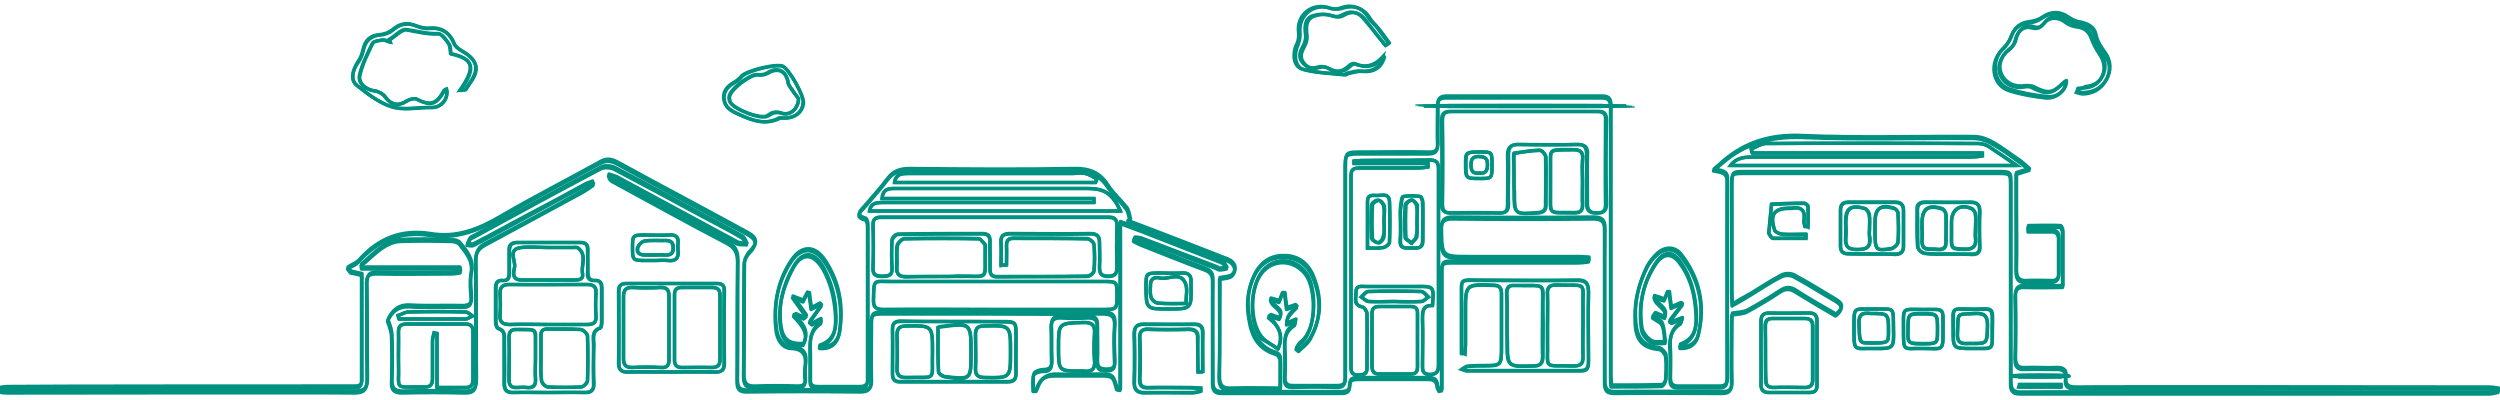 <?xml version="1.0" encoding="utf-8"?>
<!-- Generator: Adobe Illustrator 24.3.0, SVG Export Plug-In . SVG Version: 6.00 Build 0)  -->
<svg version="1.1" id="レイヤー_1" xmlns="http://www.w3.org/2000/svg" xmlns:xlink="http://www.w3.org/1999/xlink" x="0px"
	 y="0px" viewBox="0 0 500 80" style="enable-background:new 0 0 500 80;" xml:space="preserve">
<style type="text/css">
	.st0{fill:none;stroke:#009180;stroke-width:0.687;stroke-linejoin:round;stroke-miterlimit:10;}
	.st1{fill:none;stroke:#009180;stroke-width:0.687;stroke-miterlimit:10;}
</style>
<g>
	<path class="st0" d="M255.6,69.8c-1.2-0.9-2.5-1.5-3.3-2.5c-2.4-3-2.3-9.9,0.1-13c2.3-3,6.5-2.8,8.8,0.2c2.1,2.7,2.4,11.3-1.1,13.9
		c-0.3,0.2-0.5,0.7-0.8,1.1c0.2,0.1,0.3,0.3,0.5,0.4c0.8-0.8,1.7-1.4,2.3-2.4c2.3-4,2.3-8.2,0.5-12.5c-1.1-2.5-3.1-3.9-5.7-3.9
		c-2.7-0.1-4.7,1.3-5.9,3.6c-1.4,2.8-1.7,5.8-1.1,8.9c0.6,3.2,2,5.9,5.4,6.9c0.4,0.1,0.8,0.7,0.8,1.1c0.1,1.9,0,3.8,0,6
		c-3.4,0-6.6-0.1-9.7,0c-1.8,0.1-2.5-0.4-2.5-2.4c0.1-5.6,0-11.2,0.1-16.9c0-0.9,0-1.9,0-2.8c1-0.2,1.9-0.2,2.4-0.6
		c1.1-1,0.7-2.5-0.8-3.1c-6.7-2.6-13.3-5.2-20-7.7c0.2-0.1,0.3-0.3,0.5-0.4c-0.2-0.8-0.3-1.7-0.8-2.3c-1.2-1.5-2.7-2.8-3.7-4.4
		c-1.7-2.6-3.8-3.4-7-3.3c-10.9,0.2-21.7,0.1-32.6,0c-1.9,0-3.3,0.4-4.5,2c-1.4,1.9-3.1,3.7-4.6,5.5c-0.7,0.8-2,1.8,0.2,2.4
		c0.3,0.1,0.5,0.9,0.5,1.3c0,10.3,0,20.5,0,30.8c0,1.1-0.5,1.6-1.6,1.6c-2.8,0-5.7,0-8.5,0c-1.1,0-1.5-0.5-1.4-1.5c0-1.7,0-3.4,0-5
		c-0.1-2.4-0.3-4.8,2.1-6.4c0.1-0.1,0-0.3,0-0.7c-0.7,0.3-1.2,0.6-1.7,0.9c-0.2-0.1-0.3-0.3-0.5-0.4c0.8-1.1,1.6-2.2,2.3-3.3
		c-0.1-0.1-0.2-0.2-0.3-0.3c-0.5,0.3-1,0.5-1.7,0.9c-0.2-1.1-0.3-2.1-0.4-3c-0.1,0-0.3,0-0.4-0.1c-0.3,0.5-0.5,1-0.8,1.6
		c-0.6-0.2-1.1-0.4-2.1-0.8c1.1,1.5,1.9,2.7,2.7,3.8c-0.2,0.1-0.3,0.3-0.5,0.4c-0.5-0.2-1.1-0.4-1.6-0.7c-0.1,0.1-0.3,0.2-0.4,0.2
		c1.7,1.7,3.2,3.3,1.9,5.8c-2.9,0.1-4.1-0.8-4.5-3.5c-0.6-4.3,0.4-8.2,2.5-11.9c1.8-3.2,4.1-3.1,5.9,0c1.7,3,2.5,6.2,2.6,9.6
		c0.1,2.6-0.2,5.1-3.2,6.1c0,0,0,0.2,0,0.3c2.2,0.2,3.7-0.9,4-3.4c0.7-5-0.2-9.7-3-13.9c-2-3-4.7-3-6.7,0c-2.8,4.1-3.6,8.8-3,13.7
		c0.2,1.8,1.1,3.5,3,3.6c2.8,0.2,3.1,1.6,2.8,3.8c-0.1,0.8-0.1,1.7,0,2.5c0.1,1.2-0.4,1.6-1.6,1.6c-2.8-0.1-5.6-0.1-8.3,0
		c-1.8,0.1-2.4-0.5-2.4-2.3c0.1-7.4,0-14.9,0.1-22.3c0-0.8,0.5-1.8,1.1-2.4c1.6-1.7,1.5-2.7-0.6-3.8c-8.6-4.7-17.3-9.3-25.9-14
		c-1.3-0.7-2.3-0.8-3.6,0c-6.5,3.6-13.2,7-19.7,10.8c-4.4,2.6-8.9,4.4-14.1,3.5c-5.8-0.9-10.4,0.9-14.3,5.3
		c-0.6,0.6-1.5,0.9-2.2,1.4c0.2,0.3,0.4,0.5,0.6,0.8c0.7,0.2,1.4,0.3,2.2,0.5c0,7.1,0,14.2,0,21.2c0,1.3-0.8,1.3-1.7,1.3
		c-4.6,0-64.4,0-69,0.1c-0.6,0-1.2,0.1-1.9,0.2c0,0.2,0,0.4,0,0.5c0.5,0.1,1.1,0.2,1.6,0.2c4.8,0,64.8-0.1,69.6,0
		c1.8,0,2.5-0.6,2.5-2.5c-0.1-6.3,0-12.7-0.1-19c0-1.7,0.4-2.4,2.2-2.3c4.9,0.1,9.8,0.1,14.7,0c0.6,0,1.2-0.1,1.8-0.2
		c0-0.3,0-0.5-0.1-0.8c-6.5,0-13.1,0-19.6,0c0-0.2-0.1-0.4-0.1-0.6c1.4-1.2,2.7-2.6,4.3-3.6c1-0.7,2.3-1.2,3.4-1.3
		c3.4-0.2,6.8-0.1,10.3,0c0.6,0,1.4,0.2,1.7,0.6c1.4,1.7,2.8,3.3,2.3,5.9c-0.3,1.6-0.1,3.2,0,4.8c0.1,1.4-0.4,1.9-1.8,1.9
		c-3.4-0.1-6.9,0.1-10.3-0.1c-2.5-0.2-3.8,1.1-4.6,2.9c0.4,1.1,0.8,2.1,0.8,3.2c0.1,3,0.1,5.9,0,8.9c0,1.6,0.5,2.2,2.1,2.2
		c4.1-0.1,8.3-0.1,12.4,0c1.9,0.1,2.4-0.7,2.4-2.5c-0.1-7.9,0-15.9-0.1-23.8c0-1.6,0.5-2.6,2-3.3c6.5-3.4,13-6.9,19.4-10.5
		c0.7-0.4,1.4-0.9,2.1-1.4c-0.1-0.2-0.2-0.3-0.2-0.5c-0.4,0.2-0.9,0.3-1.3,0.5c-4,2.2-8.1,4.4-12.1,6.5c-3.4,1.8-6.8,3.7-10.3,5.5
		c-0.3,0.2-0.9,0-1.3,0c0.2-0.4,0.3-0.8,0.6-1.2c0.1-0.2,0.4-0.2,0.7-0.4c8.5-4.6,16.9-9.2,25.4-13.7c0.7-0.4,2-0.3,2.8,0.1
		c5.8,3,11.5,6.1,17.2,9.2c2.8,1.5,5.6,3,8.3,4.5c0.4,0.2,0.6,0.9,0.9,1.4c-0.5,0-1,0-1.5-0.1c-0.3,0-0.6-0.3-0.9-0.4
		c-7.9-4.3-15.8-8.5-23.7-12.8c-0.5-0.2-1-0.3-1.5-0.5c0.1,0.7,0.4,1,0.7,1.1c7.6,4.1,15.2,8.3,22.8,12.3c1.8,0.9,2.3,2,2.3,3.9
		c-0.1,7.9,0,15.9-0.1,23.8c0,1.4,0.3,2.1,1.9,2.1c7.6-0.1,15.1-0.1,22.7,0c1.7,0,2.3-0.4,2.2-2.2c-0.1-3.4,0-6.8,0-10.3
		c0-3.1,0-3.1,3-3.1c6.1,0,12.3,0,18.4,0c8.3,0,16.5,0.1,24.8,0c1.8,0,2.6,0.4,2.5,2.4c-0.2,2.4-0.1,4.9,0,7.4
		c0,1.3-0.5,1.6-1.7,1.6c-1.2,0-1.8-0.3-1.8-1.6c0.1-2.4,0-4.8,0-7.2c0-1.4-0.5-1.8-1.8-1.8c-1.9,0.1-3.7,0.1-5.6,0
		c-1.4,0-1.8,0.6-1.8,1.9c0.1,2.3,0,4.5,0.1,6.8c0,1.4-0.3,2-1.8,2c-0.6,0-1.7,0.4-1.8,0.8c-0.3,0.9-0.1,3.2-0.1,3.2h0.6
		c0,0,0.6-3.1,3.8-3.1c2.8,0.1,5.7,0,8.5,0c3,0,3,0,3.8,2.7c0,0.1,0.2,0.1,0.7,0.2c0-11.1,0-22,0-33.4c3.2,1.2,6,2.3,8.9,3.4
		c3.9,1.5,7.7,2.9,11.5,4.5c0.4,0.2,0.6,0.8,0.9,1.2c-0.5,0.1-0.9,0.2-1.4,0.2c-0.2,0-0.5-0.2-0.7-0.3c-5-1.9-10-3.8-15-5.7
		c-0.4-0.1-0.8-0.2-1.3-0.2c-0.1,0.2-0.1,0.4-0.2,0.5c0.5,0.2,0.9,0.5,1.4,0.7c4.3,1.7,8.5,3.4,12.8,5c1.3,0.5,1.6,1.1,1.6,2.4
		c-0.1,6.7,0,13.4,0,20.2c0,1.3,0.2,2.1,1.8,2.1c7.9,0,15.9,0,23.8,0c1,0,1.8-0.2,1.8-1.5c-0.1-1.2,0.7-1.3,1.7-1.3
		c4.7,0,9.3,0,14,0c1.1,0,1.7,0.3,1.8,1.5c0,0.3,0.3,0.6,0.4,0.9c0.2,0,0.3,0,0.5-0.1c0-0.8,0-1.6,0-2.4c0-6.8,0-13.7,0-20.6
		c0-2.6,0-2.6,2.7-2.6c8.1,0,16.3,0,24.4,0c0.8,0,1.5-0.2,2.3-0.2c0-0.2,0-0.4,0-0.6c-0.7,0-1.3-0.1-2-0.1c-7.3,0-14.6,0-21.9,0
		c-5.6,0-5.5,0-5.6-5.6c0-1.8,0.6-2.3,2.3-2.3c9.4,0.1,18.7,0.1,28.1,0c1.8,0,2.3,0.6,2.3,2.3c-0.1,10.1,0,20.2,0,30.2
		c0,1.4,0.1,2.4,1.9,2.4c7.2-0.1,14.5,0,21.7,0c1.3,0,1.8-0.5,1.8-1.9c-0.1-4.2,0-8.4,0-12.6c0-0.6,0.1-1.2,0.1-1.2
		c1.3-0.2,2.2-0.2,3-0.6c2.2-1.2,4.4-2.5,6.5-3.9c1.2-0.8,2.1-0.8,3.3,0c2.6,1.7,5.3,3.2,7.9,4.7c1.5-1.2,1.5-2.1-0.1-3
		c-2.7-1.6-5.4-3.3-8.2-4.8c-0.7-0.4-1.9-0.4-2.6,0c-2.1,1.1-4.1,2.4-6.2,3.7c-1.1,0.6-2.2,1.2-3.6,2.1c-0.1-1.2-0.1-2-0.1-2.7
		c0-7,0-14.1,0-21.1c0-2.7,0-2.7,2.6-2.7c16.9,0,33.7,0,50.6,0c2.6,0,2.6,0,2.6,2.6c0,13.1,0,26.2,0,39.4c0,1.4,0.3,2.1,1.9,2.1
		c6.9-0.1,87,0,93.9,0c0.6,0,1.2-0.2,1.7-0.3c0-0.2,0-0.4,0-0.5c-0.7-0.1-1.3-0.2-2-0.2c-3.1,0-79.4-0.1-82.5,0c-1.5,0-2.2-0.4-2-2
		c0.2-1.4-0.5-2-1.9-1.9c-2.1,0.1-4.1-0.1-6.2,0c-1.5,0.1-2-0.5-2-2c0.1-4.1,0.1-8.3,0-12.4c0-1.7,0.6-2.1,2.2-2
		c2.4,0.1,4.7,0,7.3,0c0-3.8,0-7.4,0-10.9c0-0.4-0.3-1.1-0.5-1.1c-2.1-0.1-4.2,0-6.4,0c0,0.3,0,0.6,0,0.9c1.5,0,2.9,0,4.4,0
		c1.1,0,1.7,0.3,1.7,1.5c0,2.3,0,4.7,0,7c0,1.1-0.5,1.7-1.6,1.6c-1.6,0-3.2-0.1-4.8,0c-1.7,0.1-2.1-0.7-2.1-2.2
		c0.1-4.4,0-8.8,0-13.2c0-2.1,0-4.2,0-6.2c0.9-0.3,1.6-0.5,2.6-0.8c-0.7-0.6-1.1-1-1.6-1.4c-1.9-1.3-3.7-2.7-5.6-3.8
		c-1.2-0.7-2.6-1.2-3.9-1.2c-11.4-0.1-22.9,0.3-34.3-0.2c-6.2-0.3-11.4,1.2-16,5.2c-0.4,0.4-0.9,0.8-1.7,1.5c1.5,0.3,2.8,0.3,2.7,2
		c-0.1,13.2,0,26.5,0,39.7c0,1.1-0.4,1.7-1.5,1.7c-2.8,0-5.6,0-8.3,0c-1.2,0-1.6-0.5-1.6-1.6c0-1.9,0.1-3.8,0-5.6
		c-0.2-2.2,0-4.2,2.1-5.6c0.1-0.1,0.1-0.4,0.3-0.9c-0.9,0.3-1.5,0.6-2.1,0.8c-0.1-0.1-0.3-0.2-0.4-0.3c0.8-1.1,1.7-2.2,2.5-3.3
		c-0.1-0.1-0.2-0.2-0.3-0.2c-0.6,0.3-1.2,0.5-1.9,0.8c-0.2-1.1-0.3-2-0.4-3c-0.1,0-0.2,0-0.4,0c-0.2,0.5-0.4,1-0.6,1.5
		c-0.7-0.3-1.3-0.5-2-0.7c0.2,1.8,2.8,2.1,2.1,4.2c-0.8-0.3-1.4-0.6-1.9-0.8c-0.2,0.2-0.4,0.5-0.5,0.7c0.7,0.5,1.7,0.8,1.9,1.5
		c0.4,1.1,0.4,2.4,0.6,3.6c-1,0-2.1,0.2-2.8-0.2c-0.8-0.5-1.7-1.5-1.9-2.5c-0.7-4.7,0.2-9.2,2.8-13.1c1.6-2.4,3.4-2.4,5,0
		c2.1,3.1,2.9,6.6,3.1,10.2c0.1,2.7-0.3,5-3.2,6.1c0,0,0,0.2,0,0.5c1.9,0.1,3.2-0.8,3.6-2.5c1.4-5.9,0.2-11.3-3.5-16
		c-1.3-1.6-3.3-1.5-4.8-0.1c-0.7,0.7-1.4,1.5-1.9,2.4c-1.6,3.2-2.5,6.6-2.4,10.1c0.1,3.4,0.7,5.9,4.7,6.3c0.5,0.1,1.3,0.9,1.4,1.4
		c0.2,1.6,0.1,3.2,0,4.8c0,0.4-0.5,1.2-0.8,1.2c-3.3,0.1-6.7,0.1-10.1,0.1c0-0.8-0.1-1.4-0.1-2c0-7.6,0-15.3,0-22.9
		c0-10.3,0-20.5,0-30.8c0-1.2-0.1-2.1-1.7-2.1c-10.4,0-20.8,0-31.2,0c-1.2,0-1.8,0.5-1.7,1.7c0,2.5,0,5,0,7.6c0,1.4-0.4,2-1.9,1.9
		c-4.5-0.1-8.9,0-13.4,0c-3.2,0-3.2,0-3.2,3.2c0,12.7,0,25.3,0,38c0,1.3,0,2.6,0,3.9c0,1.1-0.4,1.6-1.6,1.6c-3,0-5.9,0-8.9,0
		c-1.2,0-1.6-0.4-1.6-1.6c0.1-1.9,0.1-3.9,0-5.8c-0.1-1.9-0.1-3.8,1.9-4.9c0.2-0.1,0.1-0.5,0.3-1c-0.8,0.3-1.3,0.6-1.8,0.8
		c0-0.9,0.2-1.4,0.6-1.9c0.4-0.5,0.9-1,1.4-1.5c-0.1-0.1-0.2-0.2-0.3-0.3c-0.6,0.2-1.1,0.4-1.7,0.6c-0.2-1.1-0.3-2-0.4-3
		c-0.2,0-0.3,0-0.5,0c-0.2,0.5-0.4,1.1-0.6,1.6c-0.6-0.2-1.1-0.3-1.7-0.5c0,1.7,2.9,1.9,1.7,3.9c-0.6-0.2-1.2-0.4-1.7-0.6
		c-0.1,0.1-0.3,0.2-0.4,0.3C255.6,65.1,256.8,66.9,255.6,69.8z M109.7,78.5c2.4,0,4.8,0,7.2,0c1.3,0,1.9-0.5,1.8-1.8
		c-0.1-2.6,0-5.2,0-7.7c0-1.3-0.5-2.8,1.3-3.4c0.2-0.1,0.3-0.8,0.3-1.3c0-2.2,0-4.4,0-6.6c0-0.9-0.2-1.7-1.4-1.6
		c-1.3,0.1-1.5-0.7-1.4-1.8c0.1-1.4,0-2.8,0-4.3c0-1.1-0.4-1.5-1.5-1.5c-4.2,0-8.4,0-12.6,0c-1.3,0-1.7,0.6-1.6,1.8
		c0,1.4,0,2.8,0,4.3c0,0.9-0.2,1.6-1.3,1.5c-1.1-0.1-1.4,0.5-1.4,1.5c0,2.3,0,4.5,0,6.8c0,0.5,0.2,1.2,0.5,1.3
		c1.4,0.4,1.2,1.5,1.2,2.5c0,2.8,0,5.7,0,8.5c0,1.3,0.5,1.9,1.8,1.8C105,78.4,107.3,78.5,109.7,78.5z M292.3,70.7c0.2,0,0.5,0,0.7,0
		c0-0.6,0.1-1.2,0.1-1.8c0-2.2,0-4.4,0-6.6c0-5.5,0-5.5,5.5-5.3c1.3,0,1.7,0.5,1.7,1.7c0,3.5,0,7,0,10.5c0,3.9,0,3.9-3.8,3.9
		c-1,0-1.9,0-2.9,0.1c-0.3,0-0.7,0.3-1.2,0.6c0.5,0.2,0.7,0.3,0.9,0.3c7.6,0,15.2,0,22.8,0c1.5,0,1.6-0.9,1.6-2
		c0-4.6-0.1-9.2,0-13.7c0-1.8-0.5-2.5-2.4-2.4c-6.4,0.1-12.8,0-19.2,0c-4.4,0-3.7-0.5-3.8,3.8C292.3,63.5,292.3,67.1,292.3,70.7z
		 M190.8,64.3c-3.5,0-7.1,0-10.6,0c-1.1,0-1.7,0.3-1.7,1.5c0.1,3,0,6.1,0,9.1c0,1.1,0.5,1.5,1.5,1.5c7.2,0,14.3,0,21.5,0
		c1.2,0,1.7-0.4,1.7-1.7c-0.1-2.5,0-5,0-7.5c0-2.8,0-2.8-2.9-2.8C197.1,64.3,193.9,64.3,190.8,64.3z M134.3,74.4c2.9,0,5.8,0,8.7,0
		c1.3,0,1.9-0.3,1.9-1.7c-0.1-4.8-0.1-9.7,0-14.5c0-1-0.3-1.5-1.4-1.5c-6.1,0-12.1,0-18.2,0c-1.1,0-1.5,0.5-1.5,1.5
		c0,4.8,0,9.7,0,14.5c0,1.4,0.6,1.8,1.9,1.7C128.5,74.3,131.4,74.4,134.3,74.4z M89.3,17.8c-0.2,0.1-0.4,0.2-0.4,0.3
		c-1.6,2.9-2.7,3.2-5.6,1.7c-0.5-0.2-1.4,0.1-1.9,0.4c-1.7,1.1-3.2,0.8-4.3-0.8c-0.4-0.6-1.3-1.1-2-1.2c-1.8-0.2-3.5-1.5-3.1-3.2
		c0.5-2.2,1.6-4.4,2.6-6.4c0.2-0.4,1.3-0.5,2.1-0.6c0.5,0,1,0.3,1.4,0.5c-0.1-0.2-0.1-0.3-0.2-0.5c1.2-0.7,2.5-2.2,3.5-2
		c2.1,0.4,4.1,0.9,6.3,0.8c0.7,0,1.6,1.2,2.1,2c0.4,0.5,0.3,1.3,0.4,2c4.6,1,5.1,2.8,1.9,7.3c0.5-0.1,1,0,1.1-0.2
		c0.7-1.2,1.8-2.4,2-3.7c0.3-1.7-1-2.9-2.5-3.8c-0.7-0.4-1.6-1-1.8-1.6c-0.9-2.2-2.5-3.3-4.9-3.1c-0.8,0.1-1.8-0.1-2.5-0.4
		c-2-0.8-3.4-0.6-5,0.8c-0.6,0.5-1.5,0.8-2.3,0.9c-1.9,0.1-3.1,1.1-3.5,3c-0.2,0.8-0.5,1.7-1,2.4C70.5,14,70,16,71.4,17.1
		c2.4,1.9,5.1,4,8,4.5c2.1,0.3,4.6-0.2,7-0.1C88.4,21.5,89.7,19.6,89.3,17.8z M415.6,17.7c0,0.2-0.1,0.4-0.1,0.5
		c0.4,0.1,0.9,0.4,1.3,0.3c1.9-0.1,3.5-0.9,4.5-2.6c1-1.8,0.9-3.7-0.2-5.3c-0.8-1.1-1.6-2.2-1.9-3.7c-0.3-1.5-1.6-2.2-3.1-2.5
		c-0.8-0.1-1.7-0.5-2.4-1c-1.7-1.2-3.5-1.2-5.2,0c-0.7,0.5-1.7,0.8-2.5,0.9c-1.8,0.2-3,1-3.6,2.7c-0.3,0.9-0.9,1.8-1.6,2.5
		c-2.7,2.5-2.2,7.2,1.1,8.3c2.4,0.8,4.9,1.2,7.4,1.5c2.2,0.3,4.1-1.4,4-3.2c-0.2,0.1-0.4,0.2-0.5,0.3c-2.3,2.3-3.2,2.4-6.1,0.9
		c-0.5-0.2-1.1-0.2-1.6-0.2c-2.1,0.4-4-0.5-4.8-2.3c-0.8-1.7,0-3.9,1.7-5.1c0.6-0.4,1.1-1.2,1.2-1.8c0.4-1.9,1.7-3.1,3.4-2.6
		c1.2,0.4,1.7,0,2.4-0.9c1.1-1.4,2.9-1.3,4.3-0.2c0.6,0.5,1.5,0.8,2.3,0.9c1.6,0.2,2.4,0.9,2.9,2.4c0.3,1,0.8,2,1.5,2.9
		c1,1.4,1.3,2.8,0.7,4.4c-0.6,1.5-1.9,2.4-3.6,2.5C416.4,17.7,416,17.7,415.6,17.7z M374.2,50.8c1.6,0,3.2,0,4.8,0
		c1.1,0,1.7-0.4,1.7-1.6c0-2.4,0-4.8,0-7.2c0-1.1-0.5-1.6-1.7-1.6c-3.1,0-6.2,0-9.3,0c-1.2,0-1.6,0.5-1.6,1.6c0,2.4,0,4.8,0,7.2
		c0,1.2,0.6,1.6,1.7,1.5C371.3,50.8,372.7,50.8,374.2,50.8z M277.1,9.1c0.3-0.2,0.5-0.3,0.8-0.5c-0.7-0.9-1.3-1.8-2-2.7
		c-0.6-0.8-1.5-1.5-2-2.4c-1.2-1.9-3.1-2.5-5.2-1.9c-0.8,0.3-1.8,0.3-2.5,0.1c-3.4-1.2-6.5,1.3-6.2,4.8c0.1,0.8-0.1,1.7-0.4,2.5
		c-0.9,1.9-0.6,4.4,1.1,4.9c2.7,0.7,5.6,0.8,8.4,1.1c0.2,0,0.5-0.3,0.7-0.3c0.9-0.2,1.8-0.5,2.7-0.4c2.2,0.2,3.8-0.7,4.4-2.9
		c-1.8,2-3.7,2.3-5.8,1.4c-0.3-0.1-0.8,0.2-1.1,0.5c-1.3,1.3-2.7,1.2-4.2,0.4c-0.5-0.3-1.3-0.4-1.9-0.2c-1.4,0.4-2.4,0.1-3.2-1
		c-0.8-1.1-0.4-2.1,0.2-3.2c0.4-0.7,0.6-1.6,0.5-2.3c-0.2-1.5-0.2-3.1,1.3-3.7c1.1-0.5,2.6-0.5,3.8-0.1c1,0.3,1.6,0.3,2.4-0.2
		c1.4-0.8,2.8-0.6,3.9,0.6C274.1,5.3,275.5,7.2,277.1,9.1z M389.7,50.8C389.7,50.8,389.7,50.8,389.7,50.8c1.5,0,3,0,4.4,0
		c1.3,0.1,1.9-0.3,1.8-1.7c-0.1-2.3-0.1-4.5,0-6.8c0-1.3-0.4-1.9-1.8-1.9c-3,0.1-6.1,0-9.1,0c-1.1,0-1.7,0.4-1.6,1.6
		c0,2.4-0.1,4.9,0.1,7.3c0,0.5,0.8,1.3,1.3,1.3C386.5,50.9,388.1,50.8,389.7,50.8z M352.2,70.5C352.2,70.5,352.2,70.5,352.2,70.5
		c0,2.1,0.1,4.3,0,6.4c0,1.2,0.5,1.6,1.6,1.6c2.7,0,5.4,0,8.1,0c1.1,0,1.5-0.4,1.5-1.5c0-4.3,0-8.5,0-12.8c0-1.2-0.5-1.6-1.6-1.6
		c-2.6,0-5.3,0.1-7.9,0c-1.3,0-1.7,0.5-1.7,1.7C352.2,66.4,352.2,68.5,352.2,70.5z M156.2,23.6c2.5,0.2,4.2-0.9,4.5-2.9
		c0.2-1.4-2.8-6.8-4.1-7.4c-1.4-0.6-7.2,0.9-8.2,2c-0.4,0.5-0.9,0.9-1.4,1.2c-1.5,0.8-2.5,2-2.1,3.7c0.4,1.7,1.8,2.2,3.3,2.9
		c2.6,1.1,5,1.9,7.7,0.6C155.9,23.5,156.1,23.6,156.2,23.6z M239.6,74.4c0.3,0,0.6,0,0.9,0c0-2.6,0-5.2,0-7.8c0-1.3-0.5-1.7-1.7-1.7
		c-3.4,0-6.7,0-10.1,0c-1.4,0-1.9,0.6-1.9,2c0.1,3.2,0.1,6.3,0,9.5c0,1.6,0.6,2.2,2.1,2.2c3.2-0.1,6.3,0,9.5,0
		c0.6,0,1.1-0.2,1.7-0.3c0-0.2,0-0.4,0-0.6c-0.6,0-1.2-0.1-1.8-0.1c-2.9,0-5.8-0.1-8.7,0c-1.3,0-1.7-0.4-1.7-1.7
		c0.1-2.7,0.1-5.4,0-8.1c0-1.4,0.3-2,1.8-1.9c2.6,0.1,5.3,0.1,7.9,0c1.4,0,2,0.5,1.9,1.9C239.5,69.9,239.6,72.2,239.6,74.4z
		 M131.1,52.1C131.1,52.1,131.1,52.1,131.1,52.1c0.8,0,1.7-0.1,2.5,0c1.6,0.2,2.2-0.6,2-2.1c0-0.4-0.1-0.8,0-1.2
		c0.1-1.3-0.3-1.9-1.7-1.8c-1.6,0.1-3.2,0-4.8,0c-2.5,0-2.6,0-2.6,2.6c0,2.4,0.1,2.5,2.5,2.5C129.7,52.1,130.4,52.1,131.1,52.1z
		 M361,45.3c0.2,0,0.4,0,0.6,0c0-1.4,0-2.7,0-4.1c0-0.2-0.5-0.6-0.8-0.6c-2.2,0-4.4,0.1-6.5,0.2c-0.2,1.8-0.3,3.5-0.5,5.3
		c0,0.2-0.1,0.4,0,0.6c0.2,0.3,0.5,0.9,0.8,0.9c2.2,0.1,4.4,0,6.6,0c0-0.3,0-0.6,0-0.8c-1.6,0-3.1,0.1-4.7,0c-0.6,0-1.5-0.4-1.6-0.9
		c-1-3,0-4.3,3-4.3c0.1,0,0.3,0,0.4,0c2-0.3,2.8,0.5,2.5,2.4C360.7,44.5,360.9,44.9,361,45.3z M233.6,61.8c4.7,0,4.7,0,4.6-4.7
		c0-0.2,0-0.4,0-0.6c0.1-1.4-0.4-2-1.9-1.9c-1.4,0.1-2.8,0-4.2,0c-2.9,0-2.9,0-2.9,2.8C229.3,61.8,229.3,61.8,233.6,61.8z
		 M374.8,61.8c-4.1,0.1-4-0.7-4,3.7c0,5.1-0.1,4.1,4.1,4.2c3.8,0.1,3.9,0,3.8-3.9C378.6,61.2,379.1,61.9,374.8,61.8z M384.5,69.7
		c4.1,0,4.1,0.9,4.1-3.9c-0.1-4.4,0.5-3.9-3.9-3.9c-4.4,0-4-0.6-4,4C380.7,70.5,380.6,69.6,384.5,69.7z M394.4,69.7
		c4.6,0,4,0.6,4.1-4c0-0.1,0-0.1,0-0.2c0.1-4.4,0.2-3.7-3.7-3.7c-4.7,0-4.1-0.8-4.1,4C390.6,69.7,390.6,69.7,394.4,69.7z"/>
	<path class="st0" d="M255.6,69.8c1.3-2.9,0-4.7-1.9-6.2c0.1-0.1,0.3-0.2,0.4-0.3c0.5,0.2,1.1,0.4,1.7,0.6c1.2-2-1.6-2.3-1.7-3.9
		c0.6,0.2,1.1,0.3,1.7,0.5c0.2-0.5,0.4-1.1,0.6-1.6c0.2,0,0.3,0,0.5,0c0.1,0.9,0.3,1.9,0.4,3c0.6-0.2,1.2-0.4,1.7-0.6
		c0.1,0.1,0.2,0.2,0.3,0.3c-0.5,0.5-1,1-1.4,1.5c-0.4,0.5-0.6,1.1-0.6,1.9c0.5-0.2,1.1-0.4,1.8-0.8c-0.1,0.5-0.1,0.9-0.3,1
		c-1.9,1.2-1.9,3-1.9,4.9c0.1,1.9,0.1,3.9,0,5.8c0,1.2,0.4,1.6,1.6,1.6c3-0.1,5.9-0.1,8.9,0c1.2,0,1.6-0.5,1.6-1.6
		c0-1.3,0-2.6,0-3.9c0-12.7,0-25.3,0-38c0-3.2,0-3.2,3.2-3.2c4.5,0,8.9,0,13.4,0c1.5,0,1.9-0.5,1.9-1.9c-0.1-2.5,0-5,0-7.6
		c0-1.3,0.5-1.7,1.7-1.7c10.4,0,20.8,0,31.2,0c1.6,0,1.7,0.9,1.7,2.1c0,10.3,0,20.5,0,30.8c0,7.6,0,15.3,0,22.9c0,0.6,0,1.1,0.1,2
		c3.4,0,6.7,0,10.1-0.1c0.3,0,0.8-0.8,0.8-1.2c0.1-1.6,0.2-3.2,0-4.8c-0.1-0.5-0.8-1.4-1.4-1.4c-4.1-0.4-4.7-2.9-4.7-6.3
		c-0.1-3.5,0.8-6.9,2.4-10.1c0.5-0.9,1.1-1.7,1.9-2.4c1.5-1.5,3.5-1.5,4.8,0.1c3.8,4.7,4.9,10.1,3.5,16c-0.4,1.7-1.7,2.6-3.6,2.5
		c0-0.3,0-0.5,0-0.5c2.9-1.1,3.3-3.4,3.2-6.1c-0.2-3.7-0.9-7.2-3.1-10.2c-1.6-2.4-3.4-2.4-5,0c-2.6,4-3.5,8.4-2.8,13.1
		c0.1,0.9,1,2,1.9,2.5c0.7,0.4,1.9,0.2,2.8,0.2c-0.2-1.2-0.1-2.5-0.6-3.6c-0.2-0.6-1.3-1-1.9-1.5c0.2-0.2,0.4-0.5,0.5-0.7
		c0.6,0.2,1.1,0.5,1.9,0.8c0.7-2.1-1.9-2.4-2.1-4.2c0.7,0.3,1.3,0.5,2,0.7c0.2-0.5,0.4-1,0.6-1.5c0.1,0,0.2,0,0.4,0
		c0.1,0.9,0.3,1.9,0.4,3c0.7-0.3,1.3-0.6,1.9-0.8c0.1,0.1,0.2,0.2,0.3,0.2c-0.8,1.1-1.7,2.2-2.5,3.3c0.1,0.1,0.3,0.2,0.4,0.3
		c0.6-0.2,1.2-0.5,2.1-0.8c-0.2,0.5-0.2,0.8-0.3,0.9c-2.1,1.3-2.3,3.3-2.1,5.6c0.1,1.9,0,3.7,0,5.6c0,1.1,0.4,1.6,1.6,1.6
		c2.8,0,5.6,0,8.3,0c1.2,0,1.5-0.6,1.5-1.7c0-13.2,0-26.5,0-39.7c0-1.7-1.2-1.7-2.7-2c0.8-0.7,1.2-1.1,1.7-1.5c4.6-4,9.7-5.4,16-5.2
		c11.4,0.5,22.9,0.1,34.3,0.2c1.3,0,2.8,0.5,3.9,1.2c2,1.1,3.8,2.5,5.6,3.8c0.5,0.3,0.8,0.7,1.6,1.4c-1,0.3-1.6,0.5-2.6,0.8
		c0,2,0,4.1,0,6.2c0,4.4,0,8.8,0,13.2c0,1.5,0.4,2.3,2.1,2.2c1.6-0.1,3.2,0,4.8,0c1.1,0,1.7-0.5,1.6-1.6c0-2.3,0-4.7,0-7
		c0-1.2-0.6-1.6-1.7-1.5c-1.5,0-2.9,0-4.4,0c0-0.3,0-0.6,0-0.9c2.1,0,4.2,0,6.4,0c0.2,0,0.5,0.7,0.5,1.1c0,3.5,0,7.1,0,10.9
		c-2.5,0-4.9,0.1-7.3,0c-1.5-0.1-2.2,0.3-2.2,2c0.1,4.1,0.1,8.3,0,12.4c0,1.5,0.5,2.1,2,2c2.1-0.1,4.1,0,6.2,0
		c1.4-0.1,2.1,0.5,1.9,1.9c-0.2,1.6,0.5,2,2,2c3.1-0.1,79.4,0,82.5,0c0.7,0,1.3,0.1,2,0.2c0,0.2,0,0.4,0,0.5
		c-0.6,0.1-1.2,0.3-1.7,0.3c-6.9,0-87,0-93.9,0c-1.6,0-1.9-0.7-1.9-2.1c0-13.1,0-26.2,0-39.4c0-2.6,0-2.6-2.6-2.6
		c-16.9,0-33.7,0-50.6,0c-2.6,0-2.6,0-2.6,2.7c0,7,0,14.1,0,21.1c0,0.7,0.1,1.5,0.1,2.7c1.4-0.8,2.5-1.4,3.6-2.1
		c2-1.2,4-2.6,6.2-3.7c0.7-0.4,1.9-0.4,2.6,0c2.8,1.5,5.4,3.2,8.2,4.8c1.6,0.9,1.6,1.8,0.1,3c-2.6-1.5-5.3-3.1-7.9-4.7
		c-1.2-0.8-2.1-0.8-3.3,0c-2.1,1.4-4.3,2.7-6.5,3.9c-0.7,0.4-1.7,0.4-3,0.6c0,0-0.1,0.6-0.1,1.2c0,4.2-0.1,8.4,0,12.6
		c0,1.3-0.5,1.9-1.8,1.9c-7.2,0-14.5-0.1-21.7,0c-1.8,0-1.9-1-1.9-2.4c0-10.1,0-20.2,0-30.2c0-1.7-0.4-2.3-2.3-2.3
		c-9.4,0.1-18.7,0.1-28.1,0c-1.7,0-2.3,0.5-2.3,2.3c0.1,5.6,0,5.6,5.6,5.6c7.3,0,14.6,0,21.9,0c0.7,0,1.3,0.1,2,0.1
		c0,0.2,0,0.4,0,0.6c-0.8,0.1-1.5,0.2-2.3,0.2c-8.1,0-16.3,0-24.4,0c-2.7,0-2.7,0-2.7,2.6c0,6.9,0,13.7,0,20.6c0,0.8,0,1.6,0,2.4
		c-0.2,0-0.3,0-0.5,0.1c-0.1-0.3-0.4-0.6-0.4-0.9c-0.1-1.2-0.7-1.5-1.8-1.5c-4.7,0-9.3,0-14,0c-0.9,0-1.7,0.1-1.7,1.3
		c0.1,1.3-0.7,1.5-1.8,1.5c-7.9,0-15.9,0-23.8,0c-1.6,0-1.8-0.8-1.8-2.1c0-6.7,0-13.4,0-20.2c0-1.3-0.3-1.9-1.6-2.4
		c-4.3-1.6-8.5-3.3-12.8-5c-0.5-0.2-1-0.5-1.4-0.7c0.1-0.2,0.1-0.4,0.2-0.5c0.4,0.1,0.9,0.1,1.3,0.2c5,1.9,10,3.8,15,5.7
		c0.2,0.1,0.5,0.3,0.7,0.3c0.5,0,0.9-0.1,1.4-0.2c-0.3-0.4-0.5-1-0.9-1.2c-3.8-1.5-7.7-3-11.5-4.5c-2.8-1.1-5.6-2.2-8.9-3.4
		c0,11.4,0,22.3,0,33.4c-0.5-0.1-0.7-0.1-0.7-0.2c-0.7-2.7-0.7-2.7-3.8-2.7c-2.8,0-5.7,0-8.5,0c-2.8,0-2.9,1.1-3.8,3.1
		c0,0-0.3,0-0.6,0c0-1-0.1-2.4,0.1-3.2c0.1-0.4,1.2-0.8,1.8-0.8c1.5,0.1,1.9-0.6,1.8-2c-0.1-2.3,0-4.5-0.1-6.8
		c0-1.3,0.5-1.9,1.8-1.9c1.9,0.1,3.7,0.1,5.6,0c1.3,0,1.9,0.4,1.8,1.8c-0.1,2.4,0,4.8,0,7.2c0,1.3,0.6,1.6,1.8,1.6
		c1.2,0,1.8-0.3,1.7-1.6c-0.1-2.5-0.2-4.9,0-7.4c0.1-2-0.7-2.4-2.5-2.4c-8.3,0.1-16.5,0-24.8,0c-6.1,0-12.3,0-18.4,0c-3,0-3,0-3,3.1
		c0,3.4-0.1,6.9,0,10.3c0.1,1.7-0.6,2.2-2.2,2.2c-7.6-0.1-15.1-0.1-22.7,0c-1.6,0-1.9-0.7-1.9-2.1c0-7.9,0-15.9,0.1-23.8
		c0-1.9-0.5-3-2.3-3.9c-7.7-4-15.2-8.2-22.8-12.3c-0.3-0.2-0.6-0.5-0.7-1.1c0.5,0.2,1.1,0.2,1.5,0.5c7.9,4.2,15.8,8.5,23.7,12.8
		c0.3,0.2,0.6,0.4,0.9,0.4c0.5,0.1,1,0,1.5,0.1c-0.3-0.5-0.5-1.1-0.9-1.4c-2.7-1.6-5.5-3-8.3-4.5c-5.7-3.1-11.5-6.2-17.2-9.2
		c-0.8-0.4-2.1-0.5-2.8-0.1c-8.5,4.5-17,9.1-25.4,13.7c-0.2,0.1-0.5,0.2-0.7,0.4c-0.2,0.4-0.4,0.8-0.6,1.2c0.4,0,1,0.2,1.3,0
		c3.4-1.8,6.8-3.6,10.3-5.5c4-2.2,8.1-4.4,12.1-6.5c0.4-0.2,0.9-0.3,1.3-0.5c0.1,0.2,0.2,0.3,0.2,0.5c-0.7,0.5-1.4,1-2.1,1.4
		c-6.5,3.5-12.9,7-19.4,10.5c-1.5,0.8-2,1.7-2,3.3c0.1,7.9,0,15.9,0.1,23.8c0,1.8-0.4,2.6-2.4,2.5c-4.1-0.1-8.3-0.1-12.4,0
		c-1.6,0-2.2-0.6-2.1-2.2c0.1-3,0.1-5.9,0-8.9c0-1.1-0.4-2.1-0.8-3.2c0.8-1.9,2.1-3.1,4.6-2.9c3.4,0.2,6.8,0,10.3,0.1
		c1.5,0,1.9-0.5,1.8-1.9c-0.1-1.6-0.3-3.3,0-4.8c0.5-2.6-1-4.2-2.3-5.9c-0.3-0.4-1.1-0.6-1.7-0.6c-3.4-0.1-6.9-0.1-10.3,0
		c-1.2,0.1-2.4,0.6-3.4,1.3c-1.5,1-2.8,2.4-4.3,3.6c0,0.2,0.1,0.4,0.1,0.6c6.5,0,13.1,0,19.6,0c0,0.3,0,0.5,0.1,0.8
		c-0.6,0.1-1.2,0.2-1.8,0.2c-4.9,0-9.8,0.1-14.7,0c-1.9-0.1-2.3,0.6-2.2,2.3c0.1,6.3,0,12.7,0.1,19c0,1.9-0.7,2.5-2.5,2.5
		c-4.8-0.1-64.8,0-69.6,0c-0.5,0-1.1-0.1-1.6-0.2c0-0.2,0-0.4,0-0.5c0.6-0.1,1.2-0.2,1.9-0.2c4.6,0,64.4,0,69-0.1
		c0.9,0,1.7,0,1.7-1.3c0-7,0-14.1,0-21.2c-0.8-0.2-1.5-0.4-2.2-0.5c-0.2-0.3-0.4-0.5-0.6-0.8c0.8-0.5,1.7-0.8,2.2-1.4
		c3.8-4.3,8.5-6.2,14.3-5.3c5.2,0.8,9.7-1,14.1-3.5c6.5-3.8,13.1-7.2,19.7-10.8c1.3-0.7,2.3-0.7,3.6,0c8.6,4.7,17.2,9.4,25.9,14
		c2.1,1.1,2.2,2.1,0.6,3.8c-0.6,0.6-1.1,1.6-1.1,2.4c-0.1,7.4,0,14.9-0.1,22.3c0,1.8,0.6,2.4,2.4,2.3c2.8-0.1,5.6-0.1,8.3,0
		c1.2,0,1.7-0.4,1.6-1.6c-0.1-0.8-0.1-1.7,0-2.5c0.3-2.2-0.1-3.7-2.8-3.8c-1.9-0.1-2.8-1.9-3-3.6c-0.6-4.9,0.3-9.6,3-13.7
		c2-3,4.7-3,6.7,0c2.8,4.2,3.7,8.9,3,13.9c-0.3,2.5-1.8,3.6-4,3.4c0-0.1,0-0.3,0-0.3c3-1,3.3-3.5,3.2-6.1c-0.2-3.4-0.9-6.7-2.6-9.6
		c-1.9-3.1-4.2-3.2-5.9,0c-2,3.7-3.1,7.7-2.5,11.9c0.4,2.7,1.6,3.7,4.5,3.5c1.3-2.4-0.3-4.1-1.9-5.8c0.1-0.1,0.3-0.2,0.4-0.2
		c0.5,0.2,1.1,0.4,1.6,0.7c0.2-0.1,0.3-0.3,0.5-0.4c-0.8-1.1-1.6-2.3-2.7-3.8c1,0.4,1.5,0.6,2.1,0.8c0.3-0.5,0.5-1,0.8-1.6
		c0.1,0,0.3,0,0.4,0.1c0.1,1,0.3,1.9,0.4,3c0.7-0.3,1.2-0.6,1.7-0.9c0.1,0.1,0.2,0.2,0.3,0.3c-0.8,1.1-1.6,2.2-2.3,3.3
		c0.2,0.1,0.3,0.3,0.5,0.4c0.5-0.3,1-0.5,1.7-0.9c0,0.4,0.1,0.7,0,0.7c-2.4,1.6-2.1,4-2.1,6.4c0,1.7,0,3.4,0,5c0,1,0.3,1.5,1.4,1.5
		c2.8-0.1,5.7,0,8.5,0c1.2,0,1.6-0.5,1.6-1.6c0-10.3,0-20.5,0-30.8c0-0.5-0.2-1.2-0.5-1.3c-2.2-0.6-0.9-1.6-0.2-2.4
		c1.5-1.8,3.2-3.6,4.6-5.5c1.2-1.6,2.6-2.1,4.5-2c10.9,0.1,21.7,0.2,32.6,0c3.1-0.1,5.3,0.8,7,3.3c1.1,1.6,2.6,2.9,3.7,4.4
		c0.5,0.6,0.5,1.5,0.8,2.3c-0.2,0.1-0.3,0.3-0.5,0.4c6.7,2.6,13.3,5.2,20,7.7c1.5,0.6,1.9,2.1,0.8,3.1c-0.5,0.4-1.4,0.4-2.4,0.6
		c0,0.9,0,1.8,0,2.8c0,5.6,0.1,11.2-0.1,16.9c0,1.9,0.6,2.4,2.5,2.4c3.1-0.1,6.3,0,9.7,0c0-2.2,0-4.1,0-6c0-0.4-0.5-1-0.8-1.1
		c-3.5-1-4.9-3.6-5.4-6.9c-0.6-3.1-0.3-6.1,1.1-8.9c1.2-2.4,3.3-3.7,5.9-3.6c2.7,0.1,4.7,1.5,5.7,3.9c1.8,4.2,1.8,8.4-0.5,12.5
		c-0.5,0.9-1.5,1.6-2.3,2.4c-0.2-0.1-0.3-0.3-0.5-0.4c0.3-0.4,0.4-0.8,0.8-1.1c3.5-2.6,3.2-11.2,1.1-13.9c-2.3-3-6.5-3.2-8.8-0.2
		c-2.4,3.1-2.5,10-0.1,13C253.1,68.3,254.4,68.9,255.6,69.8z M286.5,61.1c-2,0-2,1.2-2,2.7c0.1,3,0,6.1,0,9.1c0,1-0.1,1.9,1.4,2
		c1.4,0,1.8-0.6,1.8-1.9c0-13.1,0-26.2,0-39.3c0-1.4-0.6-1.7-1.9-1.7c-4.5,0.1-9,0-13.6,0.1c-0.5,0-0.9,0.1-1.4,0.1
		c0,0.2,0,0.3,0,0.5c4.9,0,9.9,0,14.8,0c0,0.2,0,0.4,0,0.7c-0.6,0.1-1.3,0.2-1.9,0.2c-3.9,0-7.9,0-11.8,0c-1,0-1.7,0.2-1.7,1.5
		c0,12.8,0,25.6,0,38.4c0,1.1,0.4,1.5,1.5,1.5c1,0,1.8-0.1,1.7-1.5c0-3.6,0-7.1,0-10.7c0-0.5-0.5-1.3-0.9-1.4
		c-1.9-0.4-1.2-1.9-1.3-3c0-1.4,1.1-1.1,2-1.1c3.4,0,6.7,0,10.1,0C286.8,57.2,286.8,57.2,286.5,61.1z M305,22.3
		C305,22.3,305,22.3,305,22.3c-4.8,0-9.7,0-14.5,0c-1.4,0-2,0.3-2,1.8c0.1,5.6,0.1,11.1,0,16.7c0,1.4,0.5,1.8,1.8,1.8
		c3.2,0,6.5,0,9.7,0c1.2,0,1.7-0.4,1.7-1.7c-0.1-3.3,0.1-6.6,0-9.9c0-1.6,0.6-2.2,2.2-2.1c3.9,0,7.7,0.1,11.6,0c1.5,0,2.1,0.5,2,2
		c-0.1,3.3,0,6.6,0,9.9c0,1.3,0.6,1.8,1.9,1.8c1.2,0,1.9-0.3,1.9-1.7c-0.1-5.6-0.1-11.2,0-16.9c0-1.4-0.5-1.8-1.8-1.7
		C314.6,22.3,309.8,22.3,305,22.3z M201.3,53c-0.4,0-0.7,0-1.1,0c0-1.5,0.1-3,0-4.5c-0.1-1.4,0.5-1.8,1.8-1.8c5.4,0,10.7,0.1,16.1,0
		c1.4,0,1.8,0.6,1.8,1.8c0,1.6,0.1,3.2,0,4.8c0,1.2,0.2,1.9,1.7,1.9c1.4,0,1.8-0.5,1.8-1.8c-0.1-2.8-0.1-5.6,0-8.3
		c0-1.3-0.5-1.7-1.7-1.7c-15.1,0-30.2,0-45.4,0c-1.1,0-1.7,0.3-1.7,1.5c0.1,2.9,0.1,5.8,0,8.7c0,1.4,0.7,1.6,1.8,1.6
		c1.2,0,2.1-0.1,2-1.6c-0.1-1.9-0.1-3.8,0-5.6c0-0.5,0.7-1.2,1.2-1.2c5.6-0.1,11.2-0.1,16.9-0.1c1.2,0,1.6,0.5,1.5,1.7
		c-0.1,1.8,0,3.6,0,5.4c0,1.1,0.4,1.5,1.5,1.5c6,0,12,0,18-0.1c0.5,0,1.3-0.7,1.3-1.1c0.1-1.7,0.1-3.5,0-5.2c0-0.4-0.8-1.1-1.3-1.2
		c-4.9-0.1-9.8-0.1-14.7-0.1c-1.1,0-1.5,0.4-1.5,1.5C201.4,50.5,201.3,51.7,201.3,53z M198.8,61.9c7.2,0,14.3,0,21.5,0
		c3.1,0,3.1,0,3.1-3.1c0-2.4-0.1-2.5-2.5-2.5c-14.2,0-28.4,0-42.6,0c-3.7,0-3.5-0.5-3.6,3.5c-0.1,1.7,0.5,2.2,2.2,2.1
		C184.2,61.9,191.5,61.9,198.8,61.9z M218.8,39.7c0,0.3,0,0.6,0,0.8c-1,0-2,0-3,0c-13,0-26,0-39,0c-1.3,0-2.6,0-2.9,1.7
		c16.8,0,33.4,0,50.2,0c-1.6-3.5-3.2-4.5-6.5-4.5c-5.9,0-11.8,0-17.6,0c-7,0-14.1,0-21.1,0c-1.3,0-2.3,0.1-2.5,2
		C190.6,39.7,204.7,39.7,218.8,39.7z M346.1,33.1c19,0,37.8,0,57.2,0c-2.2-1.5-3.9-2.7-5.6-3.8c-0.6-0.4-1.4-0.6-2.2-0.6
		c-14.1,0-28.2-0.1-42.3,0c-1,0-2,0.7-3,1.1c0.1,0.3,0.1,0.5,0.2,0.8c15.3,0,30.6,0,46,0c0,0.2,0,0.4,0,0.6
		c-0.7,0.1-1.5,0.2-2.2,0.2c-14.5,0-28.9,0-43.4,0C349.2,31.5,347.5,31.3,346.1,33.1z M87.4,77.5c2.1,0,3.9,0,5.7,0
		c1.2,0,1.5-0.6,1.5-1.7c0-3.1,0-6.2,0-9.3c0-1.1-0.3-1.7-1.5-1.7c-3.9,0-7.9,0-11.8,0c-1.3,0-1.7,0.6-1.6,1.8c0.1,2,0,4,0,6
		c0.2,5.7-1.2,4.7,5.1,4.8c1.3,0,1.7-0.5,1.7-1.7c0-2.5,0-5,0-7.5c0-0.5,0.2-1,0.3-1.6c0.2,0,0.4,0,0.6,0.1
		C87.4,70.2,87.4,73.7,87.4,77.5z M188.2,55.3c1.1,0,2.2,0,3.3,0c6.7-0.2,5.4,1.3,5.6-5.9c0-0.1,0-0.3,0-0.4
		c-0.4-0.4-0.9-1.2-1.3-1.2c-5-0.1-9.9-0.1-14.9,0c-0.5,0-1.3,0.8-1.4,1.4c-0.2,1.5,0,3-0.1,4.4c-0.1,1.4,0.6,1.8,1.9,1.8
		C183.6,55.3,185.9,55.3,188.2,55.3z M274.4,68C274.4,68,274.4,68,274.4,68c0,1.7,0,3.5,0,5.2c0,1.1,0.4,1.7,1.6,1.6c2,0,4,0,6,0
		c1.1,0,1.5-0.4,1.5-1.4c0-3.6,0-7.2,0-10.8c0-1-0.5-1.3-1.4-1.3c-2.1,0-4.1,0-6.2,0c-1.1,0-1.5,0.4-1.5,1.5
		C274.4,64.5,274.4,66.3,274.4,68z M219.1,36.5c0.1-0.2,0.2-0.5,0.3-0.7c-0.8-0.4-1.5-0.9-2.3-1.1c-0.9-0.2-1.8,0-2.7,0
		c-10.9,0-21.8,0-32.7,0c-1.2,0-2.5,0-2.8,1.8C192.4,36.5,205.7,36.5,219.1,36.5z M302.8,36.3c0,0.6,0,1.3,0,1.9
		c0,4.7,0,4.7,4.8,4.3c1.1-0.1,1.5-0.5,1.5-1.5c0-3.2,0.1-6.5,0-9.7c0-0.5-0.8-1.3-1.2-1.3c-1.7,0.1-3.4,0.4-5.1,0.6
		c-0.1,0-0.1,0.7-0.1,1.1C302.8,33.3,302.8,34.8,302.8,36.3z M316.5,36.3c0-1.4-0.1-2.8,0-4.2c0.3-2.2-1.1-2.2-2.6-2.1
		c-3.8,0-3.8,0-3.8,2c0,2,0,4,0,6c0.1,5.3-0.7,4.5,4.8,4.6c1.1,0,1.6-0.4,1.6-1.6C316.5,39.4,316.5,37.9,316.5,36.3z M211.7,69.5
		c0,4.7,0,4.7,4.7,4.7c0.1,0,0.1,0,0.2,0c1.7,0.3,2.5-0.3,2.3-2.2c-0.2-1.7-0.1-3.5,0-5.2c0.1-1.7-0.4-2.4-2.2-2.3
		C211.7,64.7,211.7,64.6,211.7,69.5z M278.8,60.3C278.8,60.3,278.8,60.3,278.8,60.3c1.8,0,3.6,0.1,5.4,0c0.5,0,1-0.6,1.4-0.9
		c-0.5-0.4-0.9-1.1-1.4-1.1c-3.5-0.1-7.1-0.1-10.6,0c-0.5,0-0.9,0.7-1.4,1.1c0.5,0.3,1,0.9,1.5,0.9
		C275.5,60.4,277.2,60.3,278.8,60.3z M79.6,63.1c0.1,0.2,0.1,0.5,0.2,0.7c4.4,0,8.8,0,13.3,0c0.5,0,1-0.4,1.4-0.6
		c-0.5-0.3-1-0.8-1.4-0.8c-3.9-0.1-7.7-0.1-11.6,0C80.9,62.5,80.2,62.9,79.6,63.1z M289.6,21.1c0,0.1,0,0.1,0,0.2
		c10.2,0,20.5,0,30.7,0c0-0.1,0-0.1,0-0.2C310.1,21.1,299.9,21.1,289.6,21.1z M403.9,76.9c0,0.2,0,0.3-0.1,0.5c2.8,0,5.6,0,8.4,0
		c0-0.2,0-0.3,0-0.5C409.5,76.9,406.7,76.9,403.9,76.9z M412.2,75.4c0-0.1,0-0.2,0-0.3c-2.8,0-5.6,0-8.4,0c0,0.1,0,0.2,0,0.3
		C406.6,75.4,409.4,75.4,412.2,75.4z"/>
	<path class="st1" d="M109.7,78.5c-2.3,0-4.6,0-7,0c-1.3,0-1.8-0.5-1.8-1.8c0.1-2.8,0-5.7,0-8.5c0-1,0.2-2.1-1.2-2.5
		c-0.3-0.1-0.5-0.9-0.5-1.3c0-2.3,0-4.5,0-6.8c0-1,0.3-1.6,1.4-1.5c1.1,0.1,1.3-0.6,1.3-1.5c0-1.4,0-2.8,0-4.3
		c0-1.2,0.4-1.8,1.6-1.8c4.2,0,8.4,0,12.6,0c1.1,0,1.5,0.4,1.5,1.5c-0.1,1.4,0,2.8,0,4.3c0,1.1,0.2,1.8,1.4,1.8
		c1.2-0.1,1.4,0.7,1.4,1.6c0,2.2,0,4.4,0,6.6c0,0.4-0.1,1.2-0.3,1.3c-1.8,0.6-1.3,2.2-1.3,3.4c-0.1,2.6-0.1,5.2,0,7.7
		c0,1.3-0.5,1.9-1.8,1.8C114.4,78.4,112,78.5,109.7,78.5z M109.6,64.9c2.6,0,5.3,0,7.9,0c1.2,0,1.8-0.4,1.7-1.7
		c-0.1-1.5-0.1-3,0-4.5c0.1-1.4-0.6-1.8-1.8-1.8c-5.2,0-10.3,0.1-15.5,0c-1.3,0-1.9,0.4-1.9,1.8c0.1,1.4,0.1,2.8,0,4.3
		c-0.1,1.5,0.6,1.9,2,1.9C104.6,64.8,107.1,64.9,109.6,64.9z M108.2,71.5c0,1.5-0.1,3.1,0.1,4.6c0.1,0.5,0.8,1.3,1.3,1.3
		c2.2,0.1,4.4,0.1,6.6,0c0.5,0,1.3-0.9,1.3-1.3c0.1-3,0.1-5.9,0-8.9c0-0.5-0.9-1.3-1.4-1.3c-2.2-0.1-4.4,0-6.6-0.1
		c-1,0-1.4,0.4-1.3,1.4C108.2,68.6,108.2,70.1,108.2,71.5z M109.7,49.5c-1.8,0-3.6-0.2-5.4,0c-2.9,0.3-1.1,2.6-1.4,4
		c-0.2,0.9-0.6,2.5,1.4,2.5c3.6,0,7.2,0,10.8,0c1,0,1.6-0.3,1.4-1.3c-0.3-1.7,1-3.7-0.9-5.1c-0.2-0.2-0.8-0.1-1.1-0.1
		C113,49.5,111.4,49.5,109.7,49.5z M107.1,71.7C107.1,71.7,107.1,71.7,107.1,71.7c0-0.8,0-1.5,0-2.3c0-3.9,0.6-3.5-3.7-3.5
		c-1.3,0-1.6,0.5-1.6,1.7c0.1,2.8,0,5.5,0,8.3c0,1.1,0.4,1.7,1.6,1.6c0.6,0,1.3-0.1,1.9,0c1.3,0.1,1.9-0.4,1.8-1.7
		C107,74.4,107.1,73,107.1,71.7z"/>
	<path class="st1" d="M292.3,70.7c0-3.6,0-7.2,0-10.8c0-4.3-0.6-3.8,3.8-3.8c6.4,0,12.8,0.1,19.2,0c1.9,0,2.4,0.6,2.4,2.4
		c-0.1,4.6,0,9.2,0,13.7c0,1.1,0,2.1-1.6,2c-7.6,0-15.2,0-22.8,0c-0.2,0-0.3-0.1-0.9-0.3c0.6-0.3,0.9-0.6,1.2-0.6
		c1-0.1,1.9-0.1,2.9-0.1c3.8,0,3.8,0,3.8-3.9c0-3.5,0-7,0-10.5c0-1.2-0.4-1.7-1.7-1.7c-5.5-0.2-5.5-0.2-5.5,5.3c0,2.2,0,4.4,0,6.6
		c0,0.6-0.1,1.2-0.1,1.8C292.8,70.7,292.6,70.7,292.3,70.7z M301.4,65c0,1.1,0,2.2,0,3.3c0,5.1,0,5.1,5.2,4.9c1.4,0,1.9-0.5,1.9-1.9
		c-0.1-3,0-6.1,0-9.1c-0.1-5.9,1.1-5-5.3-5.1c-0.1,0-0.3,0-0.4,0c-1.1-0.1-1.5,0.5-1.5,1.5C301.5,60.7,301.4,62.9,301.4,65z
		 M309.5,65.1c0,1,0,2.1,0,3.1c0.1,5.9-1.1,4.8,5.2,5c1.4,0,2-0.4,1.9-1.9c-0.1-3,0-6.1,0-9.1c-0.1-6.1,1.2-5-5.4-5.2
		c-1.4,0-1.8,0.5-1.7,1.9C309.5,61,309.5,63.1,309.5,65.1z"/>
	<path class="st1" d="M190.8,64.3c3.2,0,6.3,0,9.5,0c2.9,0,2.9,0,2.9,2.8c0,2.5,0,5,0,7.5c0,1.3-0.5,1.7-1.7,1.7
		c-7.2,0-14.3,0-21.5,0c-1,0-1.5-0.4-1.5-1.5c0-3,0-6.1,0-9.1c0-1.2,0.6-1.5,1.7-1.5C183.7,64.3,187.2,64.3,190.8,64.3z M186.5,70.4
		c0-5.3,0-5.3-5.3-5.2c-1.3,0-1.8,0.5-1.8,1.8c0.1,2.2,0.1,4.4,0,6.6c-0.1,1.4,0.4,2,1.9,1.9C187.6,75.3,186.3,76.4,186.5,70.4z
		 M202.1,70.4c0-5.4,0-5.3-5.3-5.2c-1.3,0-1.7,0.5-1.7,1.7c0,2.3,0.1,4.5,0,6.8c0,1.3,0.5,1.8,1.8,1.8
		C202.1,75.6,202.1,75.6,202.1,70.4z M187.6,65.5c0,2.9,0,5.9,0.1,8.9c0,0.4,0.8,0.9,1.3,1c5.2,0.6,5.2,0.6,5.2-4.6
		c0-0.1,0-0.1,0-0.2c0-6,0-6-6.1-5.2C188,65.3,187.9,65.4,187.6,65.5z"/>
	<path class="st1" d="M134.3,74.4c-2.9,0-5.8,0-8.7,0c-1.3,0-1.9-0.4-1.9-1.7c0.1-4.8,0-9.7,0-14.5c0-1,0.4-1.5,1.5-1.5
		c6.1,0,12.1,0,18.2,0c1.1,0,1.5,0.5,1.4,1.5c0,4.8,0,9.7,0,14.5c0,1.4-0.6,1.8-1.9,1.7C140.2,74.3,137.3,74.4,134.3,74.4z
		 M133.8,65.6c0-2.1,0-4.3,0-6.4c0-1.2-0.5-1.7-1.7-1.7c-1.9,0.1-3.7,0.1-5.6,0c-1.3,0-1.8,0.5-1.8,1.8c0,4.1,0,8.2,0,12.4
		c0,1.2,0.4,1.8,1.7,1.8c1.9-0.1,3.9-0.1,5.8,0c1.3,0.1,1.7-0.6,1.6-1.7C133.8,69.7,133.8,67.7,133.8,65.6z M144,65.5
		c0-2.1,0-4.3,0-6.4c0-1.2-0.5-1.6-1.6-1.6c-2,0-4,0-6,0c-1.1,0-1.5,0.4-1.5,1.5c0,4.3,0,8.6,0,13c0,1,0.4,1.5,1.5,1.5
		c2,0,4-0.1,6,0c1.3,0,1.7-0.6,1.6-1.8C144,69.7,144,67.6,144,65.5z"/>
	<path class="st1" d="M89.3,17.8c0.5,1.8-0.9,3.7-2.9,3.7c-2.4,0-4.9,0.5-7,0.1c-2.9-0.5-5.6-2.6-8-4.5C70,16,70.5,14,71.6,12.3
		c0.5-0.7,0.8-1.5,1-2.4c0.4-1.9,1.5-2.9,3.5-3c0.8-0.1,1.7-0.4,2.3-0.9c1.6-1.4,3-1.6,5-0.8c0.8,0.3,1.7,0.5,2.5,0.4
		c2.4-0.2,4,0.9,4.9,3.1c0.3,0.7,1.1,1.2,1.8,1.6c1.5,0.9,2.8,2.1,2.5,3.8c-0.2,1.3-1.2,2.5-2,3.7c-0.1,0.2-0.6,0.1-1.1,0.2
		c3.2-4.6,2.7-6.3-1.9-7.3c-0.1-0.7-0.1-1.5-0.4-2c-0.6-0.8-1.4-2-2.1-2c-2.2,0.1-4.2-0.5-6.3-0.8c-1-0.2-2.3,1.3-3.5,2
		c0.1,0.2,0.1,0.3,0.2,0.5C77.5,8.3,77,8,76.6,8c-0.7,0.1-1.8,0.2-2.1,0.6c-1,2.1-2.1,4.2-2.6,6.4c-0.4,1.7,1.3,3,3.1,3.2
		c0.7,0.1,1.6,0.6,2,1.2c1.2,1.6,2.7,1.9,4.3,0.8c0.5-0.3,1.4-0.6,1.9-0.4c2.9,1.4,4,1.1,5.6-1.7C88.9,18,89.1,17.9,89.3,17.8z"/>
	<path class="st1" d="M415.6,17.7c0.4,0,0.9-0.1,1.3-0.1c1.7-0.1,3-1,3.6-2.5c0.6-1.5,0.3-3-0.7-4.4c-0.6-0.9-1.1-1.9-1.5-2.9
		c-0.5-1.5-1.4-2.2-2.9-2.4c-0.8-0.1-1.7-0.4-2.3-0.9c-1.4-1.1-3.2-1.2-4.3,0.2c-0.7,0.8-1.2,1.2-2.4,0.9c-1.7-0.5-3,0.7-3.4,2.6
		c-0.2,0.7-0.7,1.4-1.2,1.8c-1.7,1.2-2.5,3.4-1.7,5.1c0.8,1.8,2.7,2.7,4.8,2.3c0.5-0.1,1.2-0.1,1.6,0.2c2.9,1.4,3.8,1.3,6.1-0.9
		c0.1-0.1,0.3-0.2,0.5-0.3c0.1,1.7-1.8,3.4-4,3.2c-2.5-0.3-5-0.7-7.4-1.5c-3.4-1.2-3.9-5.8-1.1-8.3c0.7-0.6,1.3-1.6,1.6-2.5
		c0.7-1.7,1.8-2.5,3.6-2.7c0.9-0.1,1.8-0.4,2.5-0.9c1.7-1.2,3.5-1.2,5.2,0c0.7,0.5,1.6,0.8,2.4,1c1.6,0.2,2.9,1,3.1,2.5
		c0.3,1.5,1,2.5,1.9,3.7c1.2,1.6,1.3,3.5,0.2,5.3c-1,1.7-2.5,2.5-4.5,2.6c-0.4,0-0.9-0.2-1.3-0.3C415.5,18.1,415.5,17.9,415.6,17.7z
		"/>
	<path class="st1" d="M374.2,50.8c-1.5,0-3,0-4.4,0c-1.1,0-1.7-0.4-1.7-1.5c0-2.4,0-4.8,0-7.2c0-1.1,0.5-1.6,1.6-1.6
		c3.1,0,6.2,0,9.3,0c1.1,0,1.7,0.5,1.7,1.6c0,2.4,0,4.8,0,7.2c0,1.2-0.6,1.6-1.7,1.6C377.5,50.8,375.8,50.8,374.2,50.8z M373.9,45.8
		c0-1,0.1-1.9,0-2.9c-0.1-0.4-0.5-1.1-0.9-1.2c-2.8-0.8-3.8,0-3.8,2.7c0,1,0.1,2.1,0,3.1c-0.2,1.8,0.4,2.5,2.4,2.4
		c1.8,0,2.6-0.6,2.4-2.4C373.8,46.9,373.9,46.4,373.9,45.8z M375,45.7c0,4.4,0,4.5,3.2,4.1c0.5-0.1,1.3-0.8,1.4-1.3
		c0.2-1.9,0.1-3.8,0-5.8c0-0.4-0.4-0.9-0.8-1c-2.8-0.8-3.8,0-3.8,2.9C375,44.9,375,45.3,375,45.7z"/>
	<path class="st1" d="M277.1,9.1c-1.5-1.9-3-3.8-4.6-5.6c-1.1-1.2-2.5-1.4-3.9-0.6c-0.9,0.5-1.4,0.5-2.4,0.2
		c-1.1-0.4-2.7-0.3-3.8,0.1c-1.5,0.6-1.5,2.2-1.3,3.7c0.1,0.7-0.1,1.7-0.5,2.3c-0.6,1.1-1,2.1-0.2,3.2c0.8,1.1,1.9,1.4,3.2,1
		c0.6-0.2,1.4-0.1,1.9,0.2c1.5,0.9,2.9,0.9,4.2-0.4c0.3-0.3,0.9-0.6,1.1-0.5c2.1,0.9,4,0.6,5.8-1.4c-0.5,2.3-2.2,3.1-4.4,2.9
		c-0.9-0.1-1.8,0.2-2.7,0.4c-0.2,0-0.5,0.3-0.7,0.3c-2.8-0.3-5.7-0.3-8.4-1.1c-1.7-0.5-2-3-1.1-4.9c0.4-0.7,0.5-1.7,0.4-2.5
		c-0.4-3.5,2.8-6,6.2-4.8c0.7,0.3,1.7,0.2,2.5-0.1c2-0.7,4,0,5.2,1.9c0.5,0.9,1.4,1.5,2,2.4c0.7,0.9,1.3,1.8,2,2.7
		C277.6,8.8,277.3,9,277.1,9.1z"/>
	<path class="st1" d="M389.7,50.8c-1.6,0-3.2,0.1-4.8-0.1c-0.5-0.1-1.3-0.8-1.3-1.3c-0.1-2.4,0-4.9-0.1-7.3c0-1.2,0.5-1.6,1.6-1.6
		c3,0,6.1,0,9.1,0c1.4,0,1.8,0.6,1.8,1.9c-0.1,2.3-0.1,4.5,0,6.8c0.1,1.4-0.6,1.8-1.8,1.7C392.7,50.8,391.2,50.9,389.7,50.8
		C389.7,50.8,389.7,50.8,389.7,50.8z M384.4,45.6C384.4,45.6,384.5,45.6,384.4,45.6c0,0.9,0,1.8,0,2.7c0,2,1.5,1.5,2.6,1.6
		c1.1,0.1,2.3,0.2,2.2-1.5c0-1.8,0-3.6,0-5.4c0-0.4-0.4-1.1-0.8-1.2c-2.8-0.9-4,0-4,2.9C384.4,45,384.4,45.3,384.4,45.6z
		 M395.1,45.8C395.1,45.8,395.1,45.8,395.1,45.8c0-1,0.1-1.9,0-2.9c0-0.4-0.4-1-0.7-1.2c-2.4-1-4.1,0.1-4.1,2.7c0,0.9,0,1.8,0,2.7
		c0,2.7,0,2.6,2.6,2.7c1.6,0.1,2.4-0.5,2.2-2.2C395,47.1,395.1,46.4,395.1,45.8z"/>
	<path class="st1" d="M352.2,70.5c0-2.1,0-4.1,0-6.2c0-1.2,0.4-1.7,1.7-1.7c2.6,0.1,5.3,0,7.9,0c1.1,0,1.6,0.4,1.6,1.6
		c0,4.3,0,8.5,0,12.8c0,1.1-0.4,1.5-1.5,1.5c-2.7,0-5.4,0-8.1,0c-1.1,0-1.6-0.5-1.6-1.6C352.2,74.8,352.2,72.7,352.2,70.5
		C352.2,70.5,352.2,70.5,352.2,70.5z M353.1,70.5c0,1.8,0,3.6,0,5.4c0,1.1,0.4,1.6,1.6,1.6c2.1-0.1,4.1,0,6.2,0
		c1.2,0,1.6-0.5,1.6-1.6c0-3.5,0-7.1,0-10.6c0-1-0.4-1.6-1.5-1.6c-2.2,0-4.4,0-6.6,0c-1.1,0-1.4,0.6-1.4,1.6
		C353.1,67.1,353.1,68.8,353.1,70.5z"/>
	<path class="st1" d="M156.2,23.6c-0.1,0-0.3-0.1-0.4,0c-2.7,1.4-5.1,0.6-7.7-0.6c-1.5-0.7-2.9-1.2-3.3-2.9
		c-0.4-1.7,0.6-2.9,2.1-3.7c0.5-0.3,1-0.7,1.4-1.2c1-1.1,6.8-2.5,8.2-2c1.3,0.6,4.4,6,4.1,7.4C160.4,22.7,158.7,23.8,156.2,23.6z
		 M159.7,19.7c-0.2-0.3-0.7-0.9-1.1-1.5c-0.3-0.5-0.8-1-0.9-1.5c-0.4-2.5-2.1-3.3-4.2-2c-0.5,0.3-1.3,0.4-1.9,0.3
		c-1.4-0.2-5.7,3-5.7,4.5c0,0.3,0.1,0.5,0.1,0.8c0.5,1.5,6.3,3.8,7.6,2.9c0.9-0.6,1.6-0.9,2.8-0.5C158,23.2,159.7,21.8,159.7,19.7z"
		/>
	<path class="st1" d="M239.6,74.4c0-2.2-0.1-4.5,0-6.7c0.1-1.4-0.5-1.9-1.9-1.9c-2.6,0.1-5.3,0.1-7.9,0c-1.5-0.1-1.9,0.6-1.8,1.9
		c0.1,2.7,0.1,5.4,0,8.1c0,1.3,0.4,1.7,1.7,1.7c2.9-0.1,5.8,0,8.7,0c0.6,0,1.2,0.1,1.8,0.1c0,0.2,0,0.4,0,0.6
		c-0.6,0.1-1.1,0.3-1.7,0.3c-3.2,0-6.3,0-9.5,0c-1.6,0-2.2-0.6-2.1-2.2c0.1-3.2,0.1-6.3,0-9.5c0-1.4,0.4-2,1.9-2
		c3.4,0,6.7,0.1,10.1,0c1.2,0,1.7,0.5,1.7,1.7c-0.1,2.6,0,5.2,0,7.8C240.2,74.4,239.9,74.4,239.6,74.4z"/>
	<path class="st1" d="M131.1,52.1c-0.7,0-1.4,0-2.1,0c-2.4,0-2.5-0.1-2.5-2.5c0-2.6,0-2.6,2.6-2.6c1.6,0,3.2,0.1,4.8,0
		c1.4-0.1,1.9,0.5,1.7,1.8c0,0.4,0,0.8,0,1.2c0.2,1.6-0.4,2.3-2,2.1C132.7,52,131.9,52.1,131.1,52.1
		C131.1,52.1,131.1,52.1,131.1,52.1z M131.1,51C131.1,51,131.1,51,131.1,51c0.6,0,1.3,0,1.9,0c1,0.1,1.6-0.2,1.6-1.4
		c0-1.1-0.5-1.5-1.5-1.5c-1.4,0-2.8-0.1-4.2,0.1c-0.5,0.1-1.2,0.8-1.4,1.3c-0.3,1,0.4,1.5,1.4,1.5C129.7,51,130.4,51,131.1,51z"/>
	<path class="st1" d="M361,45.3c-0.1-0.4-0.3-0.8-0.2-1.2c0.3-2-0.5-2.8-2.5-2.4c-0.1,0-0.3,0-0.4,0c-3.1,0-4,1.2-3,4.3
		c0.1,0.4,1,0.8,1.6,0.9c1.6,0.1,3.1,0,4.7,0c0,0.3,0,0.6,0,0.8c-2.2,0-4.4,0-6.6,0c-0.3,0-0.6-0.6-0.8-0.9c-0.1-0.1,0-0.4,0-0.6
		c0.2-1.8,0.3-3.5,0.5-5.3c2.2-0.1,4.4-0.2,6.5-0.2c0.3,0,0.8,0.4,0.8,0.6c0.1,1.4,0,2.7,0,4.1C361.4,45.3,361.2,45.3,361,45.3z"/>
	<path class="st1" d="M233.6,61.8c-4.4,0-4.4,0-4.4-4.4c0-2.8,0-2.8,2.9-2.8c1.4,0,2.8,0.1,4.2,0c1.5-0.1,2,0.6,1.9,1.9
		c0,0.2,0,0.4,0,0.6C238.3,61.8,238.3,61.8,233.6,61.8z M237.2,60.7c0-1.5,0.4-2.9-0.1-4c-1-2.5-3.4-0.7-5.1-1.1
		c-0.9-0.2-1.9,0.1-1.9,1.3c0,0.8-0.2,1.7,0.1,2.5c0.1,0.5,0.8,1.1,1.3,1.2C233.2,60.8,235,60.7,237.2,60.7z"/>
	<path class="st1" d="M374.8,61.8c4.3,0.1,3.8-0.7,3.9,4c0.1,3.9,0,3.9-3.8,3.9c-4.2-0.1-4.1,0.9-4.1-4.2
		C370.8,61.1,370.7,61.9,374.8,61.8z M374.3,62.7c-1.1-0.1-2.7-0.5-2.5,2.1c0.2,3.8,0,3.8,2.2,3.8c3.7,0,3.7,0,3.7-2.2
		C377.7,62.7,377.7,62.7,374.3,62.7z"/>
	<path class="st1" d="M384.5,69.7c-3.9-0.1-3.8,0.9-3.8-3.8c0-4.6-0.5-4,4-4c4.4,0,3.9-0.5,3.9,3.9
		C388.7,70.5,388.6,69.6,384.5,69.7z M387.5,65.9c0-3.1,0-3.1-3.1-3.1c-2.8,0-2.8,0-2.8,3.4c0,2.6,0,2.6,3.4,2.6
		C387.5,68.7,387.5,68.7,387.5,65.9z"/>
	<path class="st1" d="M394.4,69.7c-3.8,0-3.8,0-3.8-3.8c0-4.9-0.6-4,4.1-4c3.9,0,3.8-0.7,3.7,3.7c0,0.1,0,0.1,0,0.2
		C398.4,70.2,399,69.6,394.4,69.7z M394.4,68.7c3.1,0,3,0,3.1-3.6c0-1.8-0.4-2.5-2.4-2.4c-4,0.2-3.4-0.3-3.6,3.9
		C391.3,69.3,393.1,68.6,394.4,68.7z"/>
	<path class="st1" d="M286.5,61.1c0.3-3.8,0.3-3.8-3.2-3.8c-3.4,0-6.7,0-10.1,0c-0.9,0-2-0.3-2,1.1c0,1.1-0.7,2.6,1.3,3
		c0.4,0.1,0.9,0.9,0.9,1.4c0.1,3.6,0,7.1,0,10.7c0,1.3-0.7,1.4-1.7,1.5c-1.1,0-1.5-0.4-1.5-1.5c0-12.8,0-25.6,0-38.4
		c0-1.3,0.6-1.5,1.7-1.5c3.9,0,7.9,0,11.8,0c0.6,0,1.3-0.1,1.9-0.2c0-0.2,0-0.4,0-0.7c-4.9,0-9.9,0-14.8,0c0-0.2,0-0.3,0-0.5
		c0.5,0,0.9-0.1,1.4-0.1c4.5,0,9,0,13.6-0.1c1.3,0,1.9,0.3,1.9,1.7c0,13.1,0,26.2,0,39.3c0,1.3-0.3,1.9-1.8,1.9c-1.5,0-1.4-1-1.4-2
		c0-3,0.1-6.1,0-9.1C284.5,62.3,284.5,61,286.5,61.1z M280.1,44.2c0,1.3,0.1,2.6,0,3.9c-0.1,1.6,1,1.5,2,1.5
		c1.1-0.1,2.5,0.4,2.5-1.5c0-2.5,0-5,0-7.5c0-0.5-0.3-1.3-0.5-1.3c-1.1-0.1-2.3-0.2-3.4,0c-0.3,0.1-0.4,1.3-0.5,2
		C280,42.3,280.1,43.2,280.1,44.2z M273.5,49.6c1.3,0,2.3,0.1,3.2-0.1c0.5-0.1,1.2-0.7,1.2-1.1c0.1-2.7,0.1-5.4,0-8.1
		c-0.1-1.8-1.5-1.2-2.5-1.2c-0.8,0-1.9-0.3-1.9,1.2C273.5,43.3,273.5,46.3,273.5,49.6z"/>
	<path class="st1" d="M305,22.3c4.8,0,9.6,0,14.3,0c1.3,0,1.9,0.4,1.8,1.7c0,5.6-0.1,11.2,0,16.9c0,1.4-0.6,1.7-1.9,1.7
		c-1.3,0-1.9-0.5-1.9-1.8c0-3.3,0-6.6,0-9.9c0-1.5-0.5-2.1-2-2c-3.9,0.1-7.7,0.1-11.6,0c-1.5,0-2.2,0.5-2.2,2.1c0.1,3.3,0,6.6,0,9.9
		c0,1.3-0.4,1.7-1.7,1.7c-3.2-0.1-6.5-0.1-9.7,0c-1.3,0-1.8-0.5-1.8-1.8c0.1-5.6,0.1-11.1,0-16.7c0-1.5,0.6-1.9,2-1.8
		C295.4,22.3,300.2,22.3,305,22.3C305,22.3,305,22.3,305,22.3z M298.4,33c0-2.6,0-2.6-2.3-2.6c-3,0-3,0-3,2.4c0,2.9,0,2.9,2.8,2.9
		C298.4,35.7,298.4,35.7,298.4,33z"/>
	<path class="st1" d="M201.3,53c0-1.3,0-2.5,0-3.8c0-1.1,0.4-1.5,1.5-1.5c4.9,0,9.8,0,14.7,0.1c0.5,0,1.3,0.7,1.3,1.2
		c0.2,1.7,0.2,3.5,0,5.2c0,0.4-0.8,1.1-1.3,1.1c-6,0.1-12,0-18,0.1c-1.1,0-1.5-0.4-1.5-1.5c0.1-1.8,0-3.6,0-5.4
		c0-1.1-0.3-1.7-1.5-1.7c-5.6,0-11.2,0-16.9,0.1c-0.4,0-1.1,0.8-1.2,1.2c-0.1,1.9-0.1,3.7,0,5.6c0.1,1.5-0.8,1.6-2,1.6
		c-1.1,0-1.9-0.2-1.8-1.6c0.1-2.9,0.1-5.8,0-8.7c0-1.2,0.5-1.5,1.7-1.5c15.1,0,30.2,0,45.4,0c1.2,0,1.7,0.4,1.7,1.7
		c-0.1,2.8-0.1,5.6,0,8.3c0,1.3-0.4,1.8-1.8,1.8c-1.5,0-1.7-0.7-1.7-1.9c0.1-1.6,0-3.2,0-4.8c0-1.3-0.4-1.8-1.8-1.8
		c-5.4,0.1-10.7,0-16.1,0c-1.3,0-1.9,0.4-1.8,1.8c0.1,1.5,0,3,0,4.5C200.6,53,201,53,201.3,53z"/>
	<path class="st1" d="M198.8,61.9c-7.3,0-14.6-0.1-21.9,0c-1.7,0-2.3-0.4-2.2-2.1c0.1-4.1-0.1-3.5,3.6-3.5c14.2,0,28.4,0,42.6,0
		c2.4,0,2.5,0.1,2.5,2.5c0,3.2,0,3.1-3.1,3.1C213.1,61.9,205.9,61.9,198.8,61.9z"/>
	<path class="st1" d="M218.8,39.7c-14.1,0-28.2,0-42.4,0c0.2-1.9,1.3-2,2.5-2c7,0,14.1,0,21.1,0c5.9,0,11.8,0,17.6,0
		c3.3,0,4.9,1.1,6.5,4.5c-16.8,0-33.4,0-50.2,0c0.3-1.8,1.6-1.7,2.9-1.7c13,0,26,0,39,0c1,0,2,0,3,0C218.8,40.2,218.8,40,218.8,39.7
		z"/>
	<path class="st1" d="M346.1,33.1c1.4-1.8,3.1-1.7,4.8-1.7c14.5,0,28.9,0,43.4,0c0.7,0,1.5-0.1,2.2-0.2c0-0.2,0-0.4,0-0.6
		c-15.3,0-30.6,0-46,0c-0.1-0.3-0.1-0.5-0.2-0.8c1-0.4,2-1.1,3-1.1c14.1-0.1,28.2-0.1,42.3,0c0.7,0,1.5,0.2,2.2,0.6
		c1.7,1.1,3.4,2.3,5.6,3.8C384,33.1,365.2,33.1,346.1,33.1z"/>
	<path class="st1" d="M87.4,77.5c0-3.7,0-7.2,0-10.8c-0.2,0-0.4,0-0.6-0.1c-0.1,0.5-0.3,1-0.3,1.6c0,2.5,0,5,0,7.5
		c0,1.2-0.4,1.8-1.7,1.7c-6.3-0.1-4.9,0.9-5.1-4.8c-0.1-2,0-4,0-6c0-1.2,0.3-1.8,1.6-1.8c3.9,0,7.9,0,11.8,0c1.2,0,1.5,0.6,1.5,1.7
		c0,3.1,0,6.2,0,9.3c0,1.1-0.3,1.7-1.5,1.7C91.3,77.5,89.5,77.5,87.4,77.5z"/>
	<path class="st1" d="M188.2,55.3c-2.3,0-4.6,0-7,0c-1.3,0-1.9-0.4-1.9-1.8c0.1-1.5-0.1-3,0.1-4.4c0.1-0.5,0.9-1.3,1.4-1.4
		c5-0.1,9.9-0.1,14.9,0c0.4,0,0.9,0.8,1.3,1.2c0.1,0.1,0,0.2,0,0.4c-0.1,7.2,1.1,5.8-5.6,5.9C190.4,55.3,189.3,55.3,188.2,55.3z"/>
	<path class="st1" d="M274.4,68c0-1.7,0-3.5,0-5.2c0-1.1,0.4-1.5,1.5-1.5c2.1,0,4.1,0,6.2,0c0.9,0,1.4,0.3,1.4,1.3
		c0,3.6,0,7.2,0,10.8c0,1.1-0.5,1.5-1.5,1.4c-2,0-4,0-6,0c-1.2,0-1.6-0.5-1.6-1.6C274.4,71.5,274.4,69.7,274.4,68
		C274.4,68,274.4,68,274.4,68z"/>
	<path class="st1" d="M219.1,36.5c-13.4,0-26.7,0-40.2,0c0.3-1.8,1.5-1.8,2.8-1.8c10.9,0,21.8,0,32.7,0c0.9,0,1.8-0.2,2.7,0
		c0.8,0.2,1.6,0.7,2.3,1.1C219.3,36,219.2,36.2,219.1,36.5z"/>
	<path class="st1" d="M302.8,36.3c0-1.5,0-3,0-4.5c0-0.4,0-1.1,0.1-1.1c1.7-0.3,3.4-0.6,5.1-0.6c0.4,0,1.1,0.8,1.2,1.3
		c0.1,3.2,0,6.5,0,9.7c0,1-0.5,1.4-1.5,1.5c-4.8,0.3-4.8,0.4-4.8-4.3C302.8,37.6,302.8,36.9,302.8,36.3z"/>
	<path class="st1" d="M316.5,36.3c0,1.5-0.1,3.1,0,4.6c0.1,1.2-0.4,1.6-1.6,1.6c-5.6-0.1-4.8,0.7-4.8-4.6c0-2,0-4,0-6c0-2,0-2,3.8-2
		c1.5,0,2.9-0.1,2.6,2.1C316.4,33.5,316.5,34.9,316.5,36.3z"/>
	<path class="st1" d="M211.7,69.5c0-5,0-4.9,5-5c1.8,0,2.4,0.6,2.2,2.3c-0.1,1.7-0.1,3.5,0,5.2c0.2,1.9-0.6,2.4-2.3,2.2
		c-0.1,0-0.1,0-0.2,0C211.7,74.3,211.7,74.3,211.7,69.5z"/>
	<path class="st1" d="M278.8,60.3c-1.7,0-3.3,0.1-5,0c-0.5,0-1-0.6-1.5-0.9c0.5-0.4,0.9-1.1,1.4-1.1c3.5-0.1,7.1-0.1,10.6,0
		c0.5,0,1,0.7,1.4,1.1c-0.5,0.3-0.9,0.9-1.4,0.9C282.4,60.4,280.6,60.4,278.8,60.3C278.8,60.3,278.8,60.3,278.8,60.3z"/>
	<path class="st1" d="M79.6,63.1c0.6-0.2,1.3-0.6,1.9-0.7c3.9-0.1,7.7-0.1,11.6,0c0.5,0,1,0.5,1.4,0.8c-0.5,0.2-1,0.6-1.4,0.6
		c-4.4,0-8.8,0-13.3,0C79.7,63.6,79.7,63.4,79.6,63.1z"/>
	<ellipse class="st1" cx="305" cy="21.2" rx="21.7" ry="0.1"/>
	<path class="st1" d="M403.9,76.9c2.8,0,5.6,0,8.3,0c0,0.2,0,0.3,0,0.5c-2.8,0-5.6,0-8.4,0C403.9,77.2,403.9,77,403.9,76.9z"/>
	<ellipse class="st1" cx="408" cy="75.2" rx="5.9" ry="0.2"/>
	<path class="st1" d="M109.6,64.9c-2.5,0-5-0.1-7.6,0c-1.4,0-2.1-0.4-2-1.9c0.1-1.4,0.1-2.8,0-4.3c0-1.4,0.6-1.8,1.9-1.8
		c5.2,0,10.3,0,15.5,0c1.3,0,1.9,0.4,1.8,1.8c-0.1,1.5-0.1,3,0,4.5c0.1,1.3-0.5,1.7-1.7,1.7C114.9,64.9,112.3,64.9,109.6,64.9z"/>
	<path class="st1" d="M108.2,71.5c0-1.4,0-2.8,0-4.3c0-1,0.3-1.4,1.3-1.4c2.2,0,4.4-0.1,6.6,0.1c0.5,0,1.3,0.8,1.4,1.3
		c0.1,3,0.1,5.9,0,8.9c0,0.5-0.8,1.3-1.3,1.3c-2.2,0.1-4.4,0.1-6.6,0c-0.5,0-1.3-0.8-1.3-1.3C108.1,74.6,108.2,73,108.2,71.5z"/>
	<path class="st1" d="M109.7,49.5c1.6,0,3.2,0,4.8,0c0.4,0,0.9-0.1,1.1,0.1c1.8,1.4,0.6,3.4,0.9,5.1c0.2,1-0.5,1.3-1.4,1.3
		c-3.6,0-7.2,0-10.8,0c-2,0-1.6-1.6-1.4-2.5c0.3-1.4-1.5-3.7,1.4-4C106.1,49.3,107.9,49.5,109.7,49.5z"/>
	<path class="st1" d="M107.1,71.7c0,1.4-0.1,2.7,0,4.1c0.1,1.4-0.5,1.9-1.8,1.7c-0.6-0.1-1.3,0-1.9,0c-1.2,0.1-1.6-0.5-1.6-1.6
		c0-2.8,0.1-5.5,0-8.3c0-1.2,0.3-1.8,1.6-1.7c4.2,0.1,3.6-0.4,3.7,3.5C107.1,70.1,107.1,70.9,107.1,71.7
		C107.1,71.7,107.1,71.7,107.1,71.7z"/>
	<path class="st1" d="M301.4,65c0-2.1,0-4.3,0-6.4c0-1,0.4-1.6,1.5-1.5c0.1,0,0.3,0,0.4,0c6.4,0.1,5.2-0.8,5.3,5.1
		c0.1,3,0,6.1,0,9.1c0,1.4-0.5,1.9-1.9,1.9c-5.2,0.1-5.2,0.2-5.2-4.9C301.4,67.2,301.4,66.1,301.4,65z"/>
	<path class="st1" d="M309.5,65.1c0-2.1,0.1-4.1,0-6.2c-0.1-1.3,0.4-1.9,1.7-1.9c6.6,0.2,5.2-1,5.4,5.2c0.1,3-0.1,6.1,0,9.1
		c0,1.5-0.6,1.9-1.9,1.9c-6.3-0.2-5,0.9-5.2-5C309.5,67.2,309.5,66.2,309.5,65.1z"/>
	<path class="st1" d="M186.5,70.4c-0.2,6,1.1,5-5.2,5.1c-1.4,0-1.9-0.5-1.9-1.9c0.1-2.2,0-4.4,0-6.6c0-1.3,0.5-1.8,1.8-1.8
		C186.5,65.1,186.5,65,186.5,70.4z"/>
	<path class="st1" d="M202.1,70.4c0,5.3,0,5.2-5.2,5.1c-1.3,0-1.9-0.5-1.8-1.8c0.1-2.3,0-4.5,0-6.8c0-1.2,0.4-1.7,1.7-1.7
		C202.1,65,202.1,65,202.1,70.4z"/>
	<path class="st1" d="M187.6,65.5c0.3-0.2,0.4-0.2,0.5-0.2c6.1-0.8,6.1-0.8,6.1,5.2c0,0.1,0,0.1,0,0.2c0,5.2,0,5.2-5.2,4.6
		c-0.5-0.1-1.3-0.6-1.3-1C187.5,71.4,187.6,68.4,187.6,65.5z"/>
	<path class="st1" d="M133.8,65.6c0,2.1,0,4.1,0,6.2c0,1.2-0.3,1.8-1.6,1.7c-1.9-0.1-3.9-0.1-5.8,0c-1.3,0-1.7-0.6-1.7-1.8
		c0-4.1,0-8.2,0-12.4c0-1.3,0.5-1.9,1.8-1.8c1.9,0.1,3.7,0.1,5.6,0c1.3-0.1,1.7,0.5,1.7,1.7C133.8,61.3,133.8,63.5,133.8,65.6z"/>
	<path class="st1" d="M144,65.5c0,2.1,0,4.1,0,6.2c0,1.2-0.4,1.8-1.6,1.8c-2,0-4,0-6,0c-1.1,0-1.5-0.5-1.5-1.5c0-4.3,0-8.6,0-13
		c0-1.1,0.4-1.5,1.5-1.5c2,0,4,0,6,0c1.1,0,1.6,0.4,1.6,1.6C144,61.3,144,63.4,144,65.5z"/>
	<path class="st1" d="M373.9,45.8c0,0.6-0.1,1.2,0,1.7c0.2,1.9-0.5,2.4-2.4,2.4c-1.9,0-2.5-0.6-2.4-2.4c0.1-1,0-2.1,0-3.1
		c0-2.8,1-3.5,3.8-2.7c0.4,0.1,0.8,0.8,0.9,1.2C374,43.8,373.9,44.8,373.9,45.8z"/>
	<path class="st1" d="M375,45.7c0-0.4,0-0.8,0-1.2c0-2.9,1.1-3.7,3.8-2.9c0.3,0.1,0.8,0.7,0.8,1c0.1,1.9,0.1,3.9,0,5.8
		c0,0.5-0.9,1.2-1.4,1.3C375,50.2,375,50.1,375,45.7z"/>
	<path class="st1" d="M384.4,45.6c0-0.3,0-0.6,0-1c0-2.9,1.2-3.8,4-2.9c0.4,0.1,0.8,0.8,0.8,1.2c0.1,1.8,0,3.6,0,5.4
		c0,1.7-1.1,1.6-2.2,1.5c-1.1-0.1-2.6,0.4-2.6-1.6C384.5,47.4,384.5,46.5,384.4,45.6C384.5,45.6,384.4,45.6,384.4,45.6z"/>
	<path class="st1" d="M395.1,45.8c0,0.6-0.1,1.3,0,1.9c0.2,1.7-0.6,2.2-2.2,2.2c-2.6-0.1-2.7,0-2.6-2.7c0-0.9,0-1.8,0-2.7
		c0-2.6,1.7-3.8,4.1-2.7c0.4,0.2,0.7,0.8,0.7,1.2C395.2,43.9,395.1,44.8,395.1,45.8C395.1,45.8,395.1,45.8,395.1,45.8z"/>
	<path class="st1" d="M353.1,70.5c0-1.7,0-3.5,0-5.2c0-1,0.3-1.6,1.4-1.6c2.2,0,4.4,0,6.6,0c1.1,0,1.5,0.5,1.5,1.6
		c0,3.5,0,7.1,0,10.6c0,1.2-0.5,1.6-1.6,1.6c-2.1,0-4.1-0.1-6.2,0c-1.2,0-1.6-0.4-1.6-1.6C353.1,74.2,353.1,72.4,353.1,70.5z"/>
	<path class="st1" d="M159.7,19.7c0,2-1.7,3.5-3.4,2.9c-1.1-0.4-1.9-0.2-2.8,0.5c-1.3,0.9-7.1-1.4-7.6-2.9c-0.1-0.2-0.1-0.5-0.1-0.8
		c0-1.5,4.3-4.7,5.7-4.5c0.6,0.1,1.4,0,1.9-0.3c2.1-1.4,3.9-0.5,4.2,2c0.1,0.5,0.6,1,0.9,1.5C159,18.9,159.5,19.4,159.7,19.7z"/>
	<path class="st1" d="M131.1,51c-0.7,0-1.4,0-2.1,0c-1.1,0-1.7-0.5-1.4-1.5c0.1-0.5,0.8-1.3,1.4-1.3c1.4-0.2,2.8,0,4.2-0.1
		c1,0,1.5,0.4,1.5,1.5c0,1.1-0.6,1.4-1.6,1.4C132.4,50.9,131.7,51,131.1,51C131.1,51,131.1,51,131.1,51z"/>
	<path class="st1" d="M237.2,60.7c-2.2,0-3.9,0.1-5.7-0.1c-0.5,0-1.2-0.7-1.3-1.2c-0.2-0.8-0.1-1.7-0.1-2.5c0-1.3,0.9-1.6,1.9-1.3
		c1.7,0.4,4.1-1.4,5.1,1.1C237.5,57.8,237.2,59.2,237.2,60.7z"/>
	<path class="st1" d="M374.3,62.7c3.4,0,3.4,0,3.4,3.7c0,2.2,0,2.2-3.7,2.2c-2.2,0-2.1,0-2.2-3.8C371.7,62.3,373.2,62.7,374.3,62.7z
		"/>
	<path class="st1" d="M387.5,65.9c0,2.8,0,2.8-2.5,2.8c-3.5,0-3.5,0-3.4-2.6c0-3.4,0-3.4,2.8-3.4C387.5,62.7,387.5,62.7,387.5,65.9z
		"/>
	<path class="st1" d="M394.4,68.7c-1.3-0.1-3.1,0.6-2.9-2.1c0.2-4.3-0.4-3.7,3.6-3.9c1.9-0.1,2.4,0.7,2.4,2.4
		C397.4,68.7,397.5,68.7,394.4,68.7z"/>
	<path class="st1" d="M280.1,44.2c0-1-0.1-1.9,0-2.9c0.1-0.7,0.2-2,0.5-2c1.1-0.2,2.3-0.2,3.4,0c0.2,0,0.5,0.8,0.5,1.3
		c0.1,2.5,0,5,0,7.5c0,1.9-1.4,1.5-2.5,1.5c-1.1,0-2.1,0.2-2-1.5C280.1,46.8,280.1,45.5,280.1,44.2z M283.4,44.2
		C283.4,44.2,283.4,44.2,283.4,44.2c0-1,0.1-2.1-0.1-3.1c-0.1-0.4-0.7-1.2-1.1-1.1c-0.5,0.1-1.2,0.7-1.2,1.1c-0.1,2.1-0.1,4.3,0,6.4
		c0,0.4,0.8,0.7,1.2,1.1c0.4-0.4,1-0.8,1-1.3C283.5,46.3,283.4,45.3,283.4,44.2z"/>
	<path class="st1" d="M273.5,49.6c0-3.3,0-6.3,0-9.3c0-1.5,1.1-1.2,1.9-1.2c1,0,2.4-0.5,2.5,1.2c0.1,2.7,0.1,5.4,0,8.1
		c0,0.4-0.7,1-1.2,1.1C275.7,49.7,274.8,49.6,273.5,49.6z M276.8,44.3c0-1,0.1-2.1-0.1-3.1c-0.1-0.5-0.7-1.2-1.1-1.2
		c-0.5,0-1.3,0.6-1.3,1c-0.1,2.2-0.1,4.4,0,6.6c0,0.4,0.9,1,1.3,0.9c0.4,0,1-0.7,1-1.2C277,46.4,276.8,45.3,276.8,44.3z"/>
	<path class="st1" d="M298.4,33c0,2.7,0,2.7-2.4,2.7c-2.8,0-2.8,0-2.8-2.9c0-2.4,0-2.4,3-2.4C298.4,30.4,298.4,30.4,298.4,33z
		 M295.9,34.6c1.3,0.2,1.6-0.6,1.6-1.7c0-1.4-0.7-1.5-1.8-1.6c-1.2,0-1.5,0.6-1.5,1.7C294.2,34.2,294.6,34.8,295.9,34.6z"/>
	<path class="st1" d="M283.4,44.2c0,1,0.1,2.1,0,3.1c-0.1,0.5-0.7,0.9-1,1.3c-0.4-0.4-1.2-0.7-1.2-1.1c-0.1-2.1-0.1-4.3,0-6.4
		c0-0.4,0.7-1,1.2-1.1c0.3,0,1,0.7,1.1,1.1C283.5,42.2,283.4,43.2,283.4,44.2C283.4,44.2,283.4,44.2,283.4,44.2z"/>
	<path class="st1" d="M276.8,44.3c0,1,0.1,2.1,0,3.1c-0.1,0.5-0.7,1.2-1,1.2c-0.5,0-1.3-0.6-1.3-0.9c-0.1-2.2-0.1-4.4,0-6.6
		c0-0.4,0.8-1,1.3-1c0.4,0,1,0.7,1.1,1.2C277,42.2,276.8,43.3,276.8,44.3z"/>
	<path class="st1" d="M295.9,34.6c-1.3,0.2-1.7-0.4-1.7-1.6c0-1.1,0.3-1.7,1.5-1.7c1.1,0,1.8,0.2,1.8,1.6
		C297.5,34,297.2,34.8,295.9,34.6z"/>
</g>
</svg>

